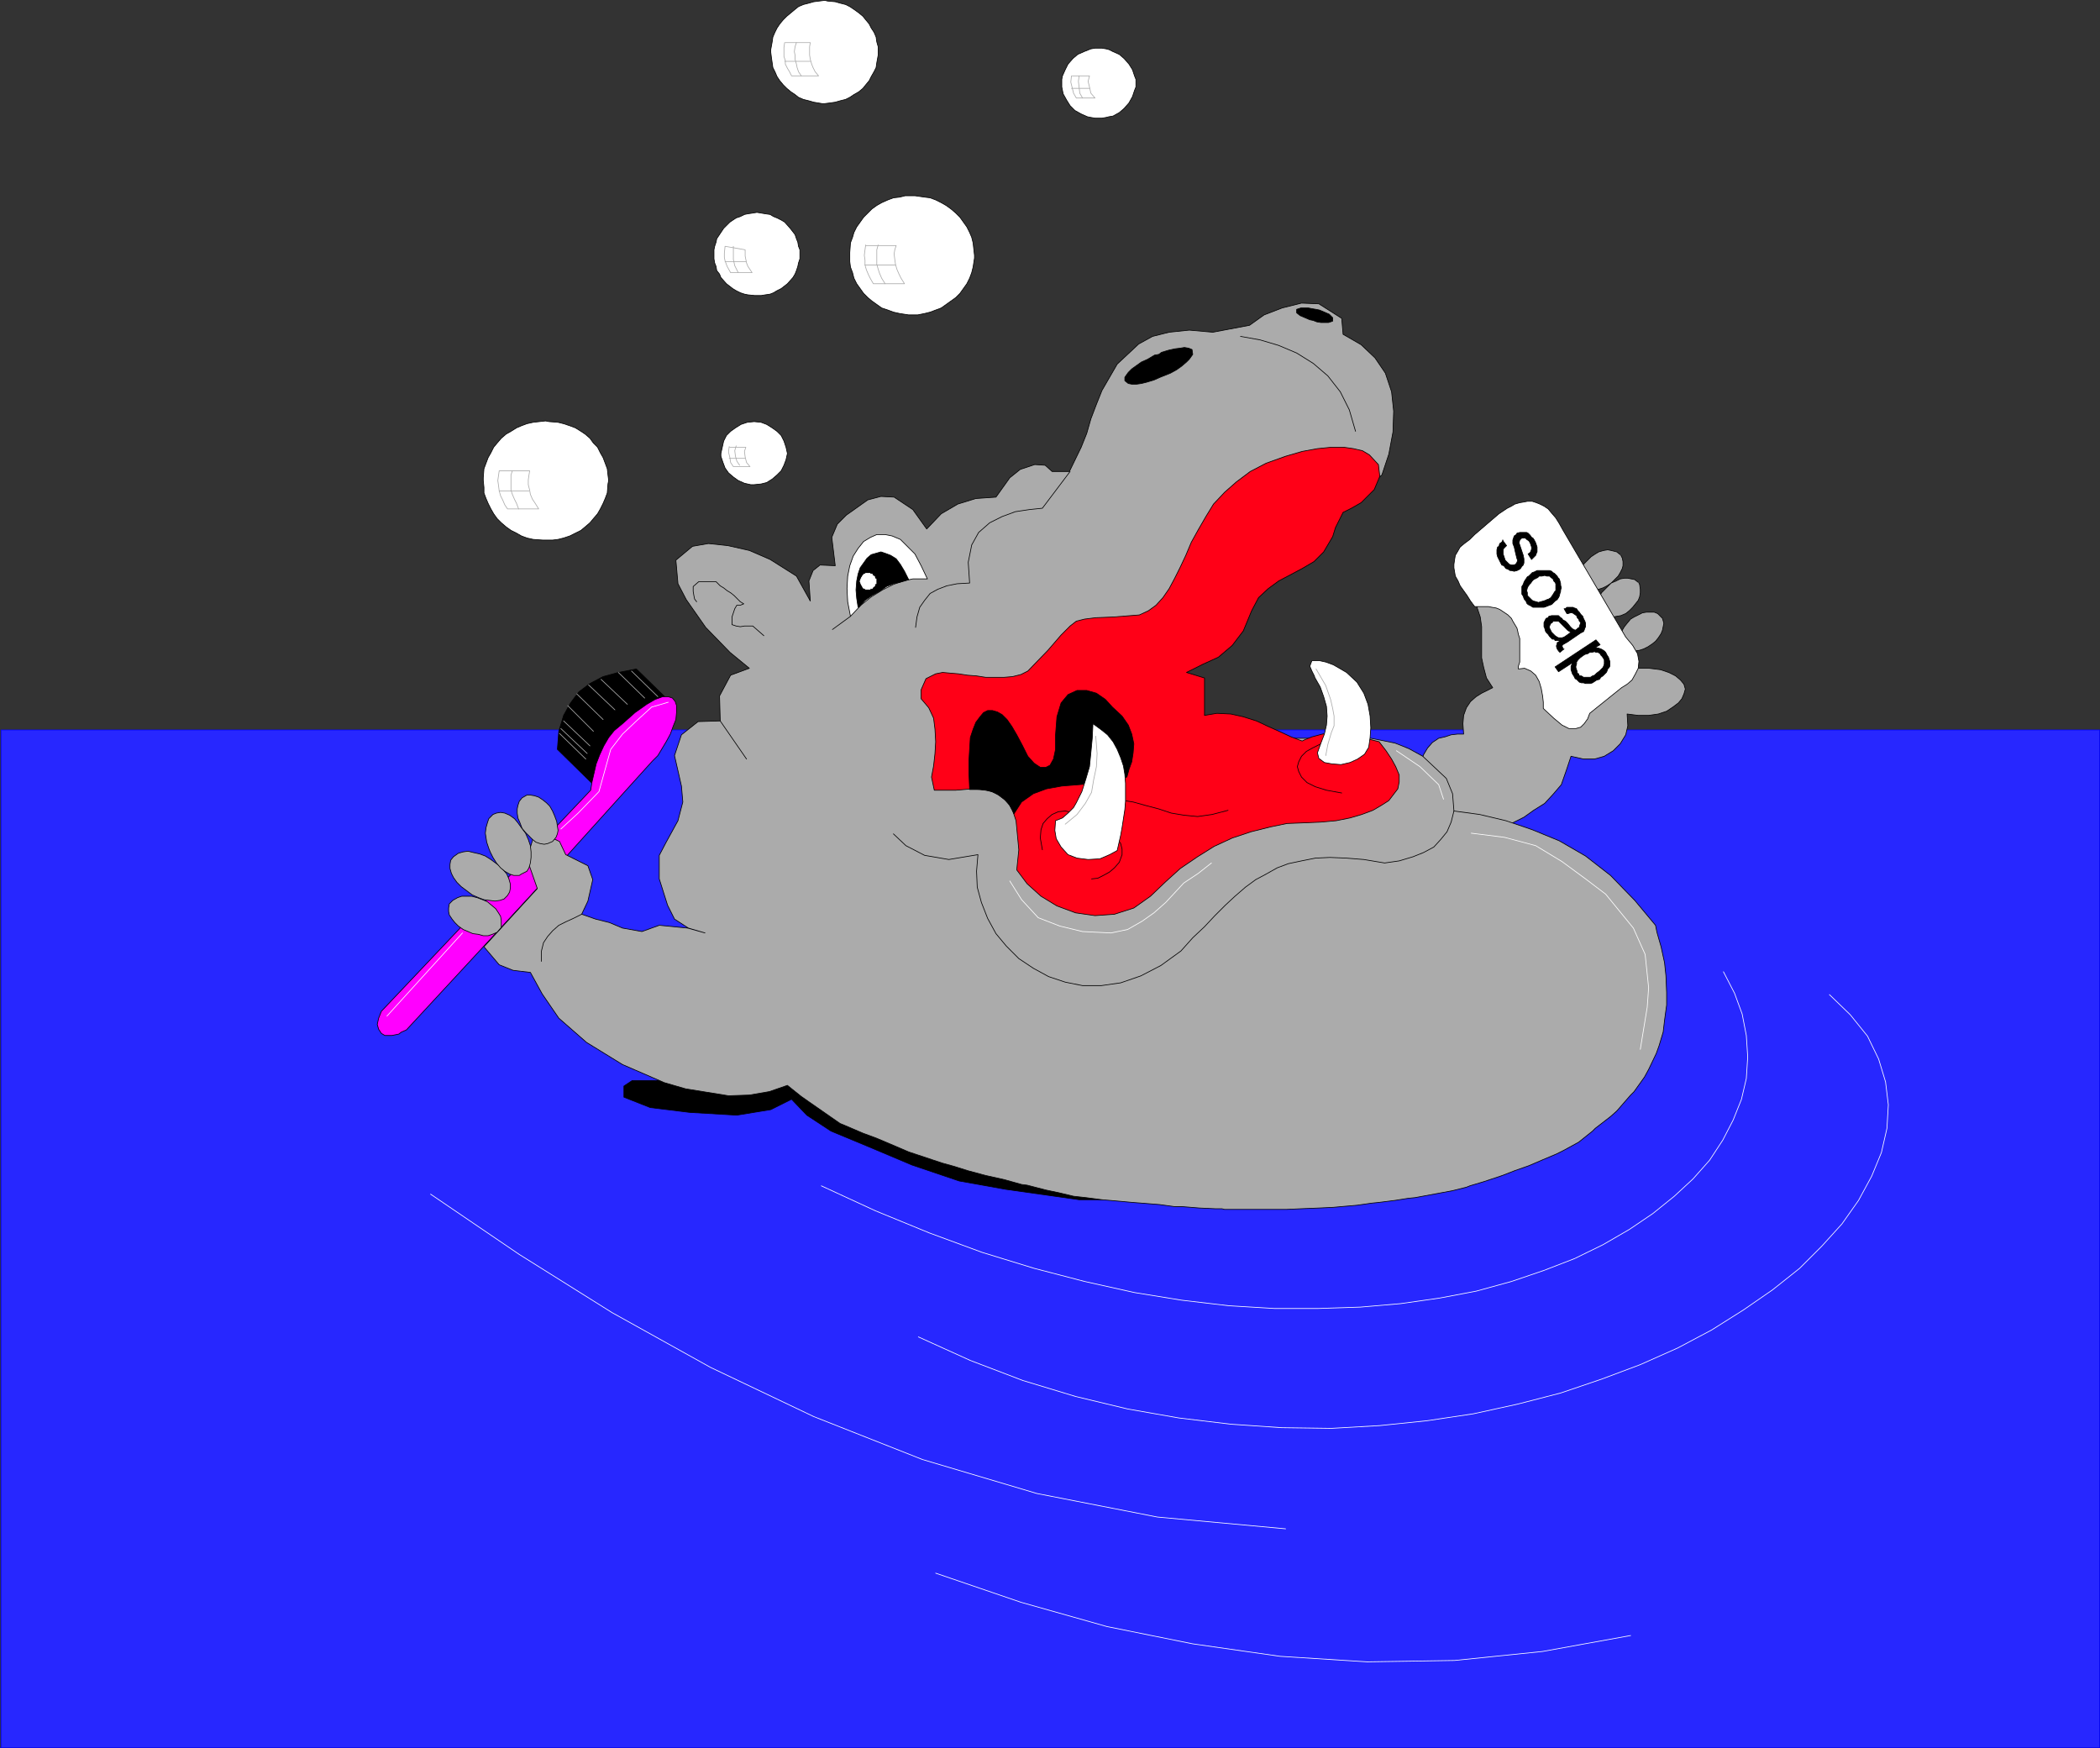 <?xml version="1.0" encoding="UTF-8" standalone="no"?>
<svg
   version="1.0"
   width="129.595mm"
   height="107.882mm"
   id="svg120"
   sodipodi:docname="Hippo Bathing 1.wmf"
   xmlns:inkscape="http://www.inkscape.org/namespaces/inkscape"
   xmlns:sodipodi="http://sodipodi.sourceforge.net/DTD/sodipodi-0.dtd"
   xmlns="http://www.w3.org/2000/svg"
   xmlns:svg="http://www.w3.org/2000/svg">
  <rect width="100%" height="100%" fill="#333333" stroke="none"/>
  <sodipodi:namedview
     id="namedview120"
     pagecolor="#ffffff"
     bordercolor="#000000"
     borderopacity="0.25"
     inkscape:showpageshadow="2"
     inkscape:pageopacity="0.0"
     inkscape:pagecheckerboard="0"
     inkscape:deskcolor="#d1d1d1"
     inkscape:document-units="mm" />
  <defs
     id="defs1">
    <pattern
       id="WMFhbasepattern"
       patternUnits="userSpaceOnUse"
       width="6"
       height="6"
       x="0"
       y="0" />
  </defs>
  <path
     style="fill:#2727ff;fill-opacity:1;fill-rule:evenodd;stroke:none"
     d="M 0.081,407.662 H 489.728 V 170.257 H 0.242 v 237.406 0 z"
     id="path1" />
  <path
     style="fill:none;stroke:#0000ff;stroke-width:0.162px;stroke-linecap:round;stroke-linejoin:round;stroke-miterlimit:4;stroke-dasharray:none;stroke-opacity:1"
     d="M 0.081,407.662 H 489.728 V 170.257 H 0.242 v 237.406 0"
     id="path2" />
  <path
     style="fill:#000000;fill-opacity:1;fill-rule:evenodd;stroke:none"
     d="m 155.217,252.032 h -7.757 l -1.939,1.293 v 2.586 l 6.141,2.424 9.211,1.131 10.989,0.646 7.918,-1.293 4.848,-2.424 3.555,3.717 5.656,3.717 8.565,3.555 10.342,4.363 10.989,3.717 10.827,1.939 17.13,2.424 h 5.494 l -71.912,-28.443 -29.896,0.646 v 0 z"
     id="path3" />
  <path
     style="fill:none;stroke:#000000;stroke-width:0.162px;stroke-linecap:round;stroke-linejoin:round;stroke-miterlimit:4;stroke-dasharray:none;stroke-opacity:1"
     d="m 155.217,252.032 h -7.757 l -1.939,1.293 v 2.586 l 6.141,2.424 9.211,1.131 10.989,0.646 7.918,-1.293 4.848,-2.424 3.555,3.717 5.656,3.717 8.565,3.555 10.342,4.363 10.989,3.717 10.827,1.939 17.13,2.424 h 5.494 l -71.912,-28.443 -29.896,0.646 v 0"
     id="path4" />
  <path
     style="fill:#ababab;fill-opacity:1;fill-rule:evenodd;stroke:none"
     d="m 331.36,178.176 0.646,-2.101 0.97,-1.616 1.131,-1.293 1.454,-0.97 1.454,-0.323 1.454,-0.485 1.454,-0.162 h 1.454 l -0.162,-2.424 0.162,-1.939 0.646,-1.778 0.97,-1.454 1.293,-1.131 1.293,-0.808 1.293,-0.646 1.293,-0.646 -1.454,-2.263 -0.646,-2.424 -0.485,-2.263 v -2.424 -2.424 -2.424 l -0.323,-2.263 -0.808,-2.424 4.848,-1.131 32.158,15.515 h 3.232 l 2.586,0.323 1.939,0.646 1.616,0.808 1.131,0.97 0.808,0.97 0.323,1.131 -0.323,1.131 -0.485,1.131 -0.808,0.97 -1.293,0.97 -1.454,0.97 -1.939,0.646 -2.262,0.323 h -2.424 l -2.586,-0.323 0.162,2.747 -0.485,2.101 -1.293,2.101 -1.616,1.616 -2.101,1.293 -2.262,0.646 h -2.586 l -2.909,-0.646 -1.131,3.394 -1.131,3.232 -1.939,2.263 -1.939,2.101 -2.586,1.616 -2.262,1.616 -2.586,1.293 -2.586,1.616 -11.474,-1.939 -7.434,-13.414 z"
     id="path5" />
  <path
     style="fill:none;stroke:#000000;stroke-width:0.162px;stroke-linecap:round;stroke-linejoin:round;stroke-miterlimit:4;stroke-dasharray:none;stroke-opacity:1"
     d="m 331.36,178.176 0.646,-2.101 0.97,-1.616 1.131,-1.293 1.454,-0.97 1.454,-0.323 1.454,-0.485 1.454,-0.162 h 1.454 l -0.162,-2.424 0.162,-1.939 0.646,-1.778 0.97,-1.454 1.293,-1.131 1.293,-0.808 1.293,-0.646 1.293,-0.646 -1.454,-2.263 -0.646,-2.424 -0.485,-2.263 v -2.424 -2.424 -2.424 l -0.323,-2.263 -0.808,-2.424 4.848,-1.131 32.158,15.515 h 3.232 l 2.586,0.323 1.939,0.646 1.616,0.808 1.131,0.97 0.808,0.97 0.323,1.131 -0.323,1.131 -0.485,1.131 -0.808,0.97 -1.293,0.97 -1.454,0.97 -1.939,0.646 -2.262,0.323 h -2.424 l -2.586,-0.323 0.162,2.747 -0.485,2.101 -1.293,2.101 -1.616,1.616 -2.101,1.293 -2.262,0.646 h -2.586 l -2.909,-0.646 -1.131,3.394 -1.131,3.232 -1.939,2.263 -1.939,2.101 -2.586,1.616 -2.262,1.616 -2.586,1.293 -2.586,1.616 -11.474,-1.939 -7.434,-13.414 v 0"
     id="path6" />
  <path
     style="fill:#ababab;fill-opacity:1;fill-rule:evenodd;stroke:none"
     d="m 377.901,129.369 -0.808,-0.646 -1.293,-0.323 -0.808,-0.162 -0.97,0.162 -1.131,0.323 -0.808,0.485 -0.97,0.646 -0.808,0.808 -0.808,0.808 -0.646,0.808 -0.323,0.808 -0.162,0.808 v 0.97 l 0.162,0.808 0.323,0.646 0.97,0.808 1.131,0.485 h 0.97 l 0.97,-0.162 0.97,-0.323 0.97,-0.485 0.97,-0.646 0.808,-0.808 0.808,-0.808 0.485,-0.808 0.485,-0.97 0.162,-0.646 v -0.97 l -0.162,-0.808 -0.323,-0.646 v 0 z"
     id="path7" />
  <path
     style="fill:none;stroke:#000000;stroke-width:0.162px;stroke-linecap:round;stroke-linejoin:round;stroke-miterlimit:4;stroke-dasharray:none;stroke-opacity:1"
     d="m 377.901,129.369 -0.808,-0.646 -1.293,-0.323 -0.808,-0.162 -0.97,0.162 -1.131,0.323 -0.808,0.485 -0.97,0.646 -0.808,0.808 -0.808,0.808 -0.646,0.808 -0.323,0.808 -0.162,0.808 v 0.97 l 0.162,0.808 0.323,0.646 0.97,0.808 1.131,0.485 h 0.97 l 0.97,-0.162 0.97,-0.323 0.97,-0.485 0.97,-0.646 0.808,-0.808 0.808,-0.808 0.485,-0.808 0.485,-0.97 0.162,-0.646 v -0.97 l -0.162,-0.808 -0.323,-0.646 v 0"
     id="path8" />
  <path
     style="fill:#ababab;fill-opacity:1;fill-rule:evenodd;stroke:none"
     d="m 382.103,135.834 -0.808,-0.646 -0.808,-0.162 -0.808,-0.162 h -0.808 l -0.97,0.162 -0.97,0.485 -1.131,0.485 -0.485,0.485 -1.131,1.131 -0.646,0.646 -0.485,0.97 -0.162,0.808 -0.162,0.808 v 0.808 l 0.485,1.131 0.97,0.646 1.131,0.485 h 0.97 l 0.808,-0.162 0.97,-0.162 1.131,-0.485 0.808,-0.646 0.808,-0.808 0.646,-0.808 0.646,-0.808 0.323,-0.808 0.162,-0.97 v -0.808 l -0.162,-1.131 -0.162,-0.323 v 0 z"
     id="path9" />
  <path
     style="fill:none;stroke:#000000;stroke-width:0.162px;stroke-linecap:round;stroke-linejoin:round;stroke-miterlimit:4;stroke-dasharray:none;stroke-opacity:1"
     d="m 382.103,135.834 -0.808,-0.646 -0.808,-0.162 -0.808,-0.162 h -0.808 l -0.97,0.162 -0.97,0.485 -1.131,0.485 -0.485,0.485 -1.131,1.131 -0.646,0.646 -0.485,0.97 -0.162,0.808 -0.162,0.808 v 0.808 l 0.485,1.131 0.97,0.646 1.131,0.485 h 0.97 l 0.808,-0.162 0.97,-0.162 1.131,-0.485 0.808,-0.646 0.808,-0.808 0.646,-0.808 0.646,-0.808 0.323,-0.808 0.162,-0.97 v -0.808 l -0.162,-1.131 -0.162,-0.323 v 0"
     id="path10" />
  <path
     style="fill:#ababab;fill-opacity:1;fill-rule:evenodd;stroke:none"
     d="m 387.436,143.914 -0.808,-0.808 -0.808,-0.323 h -0.808 -0.97 l -0.97,0.162 -0.97,0.485 -0.97,0.485 -0.808,0.485 -0.808,0.97 -0.646,0.808 -0.485,0.808 -0.162,0.808 -0.162,0.97 v 0.808 l 0.485,0.97 0.808,0.808 1.131,0.485 h 0.97 l 0.97,-0.162 0.97,-0.323 0.97,-0.485 0.97,-0.646 0.808,-0.646 0.646,-0.808 0.646,-0.97 0.323,-0.808 0.162,-0.808 0.162,-0.808 -0.323,-1.131 z"
     id="path11" />
  <path
     style="fill:none;stroke:#000000;stroke-width:0.162px;stroke-linecap:round;stroke-linejoin:round;stroke-miterlimit:4;stroke-dasharray:none;stroke-opacity:1"
     d="m 387.436,143.914 -0.808,-0.808 -0.808,-0.323 h -0.808 -0.97 l -0.97,0.162 -0.97,0.485 -0.97,0.485 -0.808,0.485 -0.808,0.97 -0.646,0.808 -0.485,0.808 -0.162,0.808 -0.162,0.97 v 0.808 l 0.485,0.97 0.808,0.808 1.131,0.485 h 0.97 l 0.97,-0.162 0.97,-0.323 0.97,-0.485 0.97,-0.646 0.808,-0.646 0.646,-0.808 0.646,-0.97 0.323,-0.808 0.162,-0.808 0.162,-0.808 -0.323,-1.131 -0.323,-0.323 v 0"
     id="path12" />
  <path
     style="fill:#000000;fill-opacity:1;fill-rule:evenodd;stroke:none"
     d="m 138.895,183.509 -8.888,-8.727 0.323,-4.202 1.131,-3.717 1.616,-2.909 1.939,-2.586 2.586,-1.939 3.07,-1.616 3.555,-0.97 4.202,-0.808 6.949,6.788 z"
     id="path13" />
  <path
     style="fill:none;stroke:#000000;stroke-width:0.162px;stroke-linecap:round;stroke-linejoin:round;stroke-miterlimit:4;stroke-dasharray:none;stroke-opacity:1"
     d="m 138.895,183.509 -8.888,-8.727 0.323,-4.202 1.131,-3.717 1.616,-2.909 1.939,-2.586 2.586,-1.939 3.07,-1.616 3.555,-0.97 4.202,-0.808 6.949,6.788 -16.483,20.686 v 0"
     id="path14" />
  <path
     style="fill:none;stroke:#ffffff;stroke-width:0.162px;stroke-linecap:round;stroke-linejoin:round;stroke-miterlimit:4;stroke-dasharray:none;stroke-opacity:1"
     d="m 191.577,276.596 12.605,5.818 12.605,5.172 12.282,4.525 12.12,3.717 11.797,3.071 11.635,2.586 10.989,1.778 10.989,1.293 10.666,0.646 h 10.181 l 9.858,-0.323 9.373,-0.808 9.05,-1.293 8.565,-1.616 8.242,-2.263 7.595,-2.586 7.11,-2.747 6.626,-3.232 6.141,-3.555 5.494,-3.717 5.01,-4.04 4.363,-4.04 3.878,-4.363 3.07,-4.687 2.424,-4.687 1.939,-4.848 1.131,-4.848 0.323,-5.01 -0.323,-5.01 -0.97,-5.01 -1.778,-4.848 -2.586,-5.01"
     id="path15" />
  <path
     style="fill:none;stroke:#ffffff;stroke-width:0.162px;stroke-linecap:round;stroke-linejoin:round;stroke-miterlimit:4;stroke-dasharray:none;stroke-opacity:1"
     d="m 214.201,311.827 12.12,5.495 12.282,4.687 12.282,3.717 12.12,2.909 11.958,2.101 12.12,1.454 11.797,0.808 11.635,0.162 11.312,-0.646 10.989,-1.131 10.827,-1.616 10.342,-2.263 10.019,-2.586 9.534,-3.232 9.05,-3.394 8.726,-3.879 7.918,-4.202 7.434,-4.687 6.787,-4.687 6.302,-5.01 5.171,-5.172 4.686,-5.172 3.878,-5.495 3.07,-5.656 2.262,-5.495 1.293,-5.656 0.323,-5.495 -0.646,-5.333 -1.616,-5.333 -2.586,-5.333 -4.04,-5.01 -4.848,-4.687"
     id="path16" />
  <path
     style="fill:none;stroke:#ffffff;stroke-width:0.162px;stroke-linecap:round;stroke-linejoin:round;stroke-miterlimit:4;stroke-dasharray:none;stroke-opacity:1"
     d="m 100.434,278.536 20.685,14.06 21.654,13.575 22.947,12.767 24.078,11.474 25.371,10.02 26.664,7.919 28.118,5.495 29.896,2.747"
     id="path17" />
  <path
     style="fill:none;stroke:#ffffff;stroke-width:0.162px;stroke-linecap:round;stroke-linejoin:round;stroke-miterlimit:4;stroke-dasharray:none;stroke-opacity:1"
     d="m 218.241,366.937 19.877,6.788 20.038,5.656 20.038,4.04 20.362,2.909 20.362,1.293 20.362,-0.323 20.523,-2.101 20.523,-3.717"
     id="path18" />
  <path
     style="fill:#ffffff;fill-opacity:1;fill-rule:evenodd;stroke:none"
     d="m 127.26,98.178 0.808,0.162 2.101,0.162 1.293,0.323 1.454,0.485 1.293,0.485 1.293,0.808 0.97,0.646 1.131,0.97 0.808,1.131 0.97,0.97 0.646,1.293 0.646,1.131 0.485,1.293 0.485,1.293 0.162,1.454 0.162,1.293 -0.162,0.808 -0.162,2.101 -0.485,1.293 -0.485,1.131 -0.646,1.293 -0.646,1.131 -0.97,1.131 -0.808,0.97 -1.131,0.97 -0.97,0.808 -1.293,0.646 -1.293,0.646 -1.454,0.485 -1.293,0.323 -1.293,0.162 h -1.616 -0.646 l -2.262,-0.162 -1.454,-0.323 -1.293,-0.485 -1.131,-0.646 -1.293,-0.646 -1.131,-0.808 -1.131,-0.97 -0.97,-0.97 -0.808,-1.131 -0.646,-1.131 -0.646,-1.293 -0.485,-1.131 -0.485,-1.293 v -1.293 l -0.162,-1.616 v -0.646 l 0.162,-2.101 0.485,-1.293 0.485,-1.293 0.646,-1.131 0.646,-1.293 0.808,-0.97 0.97,-1.131 1.131,-0.97 1.131,-0.646 1.293,-0.808 1.131,-0.485 1.293,-0.485 1.454,-0.323 1.454,-0.162 z"
     id="path19" />
  <path
     style="fill:none;stroke:#000000;stroke-width:0.162px;stroke-linecap:round;stroke-linejoin:round;stroke-miterlimit:4;stroke-dasharray:none;stroke-opacity:1"
     d="m 127.26,98.178 0.808,0.162 2.101,0.162 1.293,0.323 1.454,0.485 1.293,0.485 1.293,0.808 0.97,0.646 1.131,0.97 0.808,1.131 0.97,0.97 0.646,1.293 0.646,1.131 0.485,1.293 0.485,1.293 0.162,1.454 0.162,1.293 -0.162,0.808 -0.162,2.101 -0.485,1.293 -0.485,1.131 -0.646,1.293 -0.646,1.131 -0.97,1.131 -0.808,0.97 -1.131,0.97 -0.97,0.808 -1.293,0.646 -1.293,0.646 -1.454,0.485 -1.293,0.323 -1.293,0.162 h -1.616 -0.646 l -2.262,-0.162 -1.454,-0.323 -1.293,-0.485 -1.131,-0.646 -1.293,-0.646 -1.131,-0.808 -1.131,-0.97 -0.97,-0.97 -0.808,-1.131 -0.646,-1.131 -0.646,-1.293 -0.485,-1.131 -0.485,-1.293 v -1.293 l -0.162,-1.616 v -0.646 l 0.162,-2.101 0.485,-1.293 0.485,-1.293 0.646,-1.131 0.646,-1.293 0.808,-0.97 0.97,-1.131 1.131,-0.97 1.131,-0.646 1.293,-0.808 1.131,-0.485 1.293,-0.485 1.454,-0.323 1.454,-0.162 1.454,-0.162 v 0"
     id="path20" />
  <path
     style="fill:#ffffff;fill-opacity:1;fill-rule:evenodd;stroke:none"
     d="m 212.746,45.655 h 0.646 l 2.262,0.323 1.293,0.162 1.293,0.485 1.293,0.646 1.131,0.646 1.131,0.808 1.131,0.97 0.97,0.97 0.808,1.131 0.808,1.131 0.646,1.293 0.485,1.131 0.323,1.293 0.162,1.454 0.162,1.454 v 0.646 l -0.323,2.101 -0.323,1.293 -0.485,1.293 -0.646,1.293 -0.808,1.131 -0.808,1.131 -0.97,0.97 -1.131,0.808 -1.131,0.808 -1.131,0.808 -1.293,0.485 -1.293,0.485 -1.293,0.323 -1.616,0.323 h -1.293 -0.808 l -2.101,-0.323 -1.454,-0.323 -1.293,-0.485 -1.454,-0.485 -1.131,-0.808 -1.131,-0.808 -0.97,-0.808 -0.97,-0.97 -0.808,-1.131 -0.808,-1.131 -0.646,-1.293 -0.323,-1.293 -0.485,-1.293 -0.162,-1.293 V 59.553 58.907 l 0.162,-2.263 0.485,-1.293 0.323,-1.131 0.646,-1.293 0.808,-1.131 0.808,-1.131 0.97,-0.97 0.97,-0.97 1.131,-0.808 1.131,-0.646 1.454,-0.646 1.293,-0.485 1.454,-0.162 1.293,-0.323 z"
     id="path21" />
  <path
     style="fill:none;stroke:#000000;stroke-width:0.162px;stroke-linecap:round;stroke-linejoin:round;stroke-miterlimit:4;stroke-dasharray:none;stroke-opacity:1"
     d="m 212.746,45.655 h 0.646 l 2.262,0.323 1.293,0.162 1.293,0.485 1.293,0.646 1.131,0.646 1.131,0.808 1.131,0.97 0.97,0.97 0.808,1.131 0.808,1.131 0.646,1.293 0.485,1.131 0.323,1.293 0.162,1.454 0.162,1.454 v 0.646 l -0.323,2.101 -0.323,1.293 -0.485,1.293 -0.646,1.293 -0.808,1.131 -0.808,1.131 -0.97,0.97 -1.131,0.808 -1.131,0.808 -1.131,0.808 -1.293,0.485 -1.293,0.485 -1.293,0.323 -1.616,0.323 h -1.293 -0.808 l -2.101,-0.323 -1.454,-0.323 -1.293,-0.485 -1.454,-0.485 -1.131,-0.808 -1.131,-0.808 -0.97,-0.808 -0.97,-0.97 -0.808,-1.131 -0.808,-1.131 -0.646,-1.293 -0.323,-1.293 -0.485,-1.293 -0.162,-1.293 V 59.553 58.907 l 0.162,-2.263 0.485,-1.293 0.323,-1.131 0.646,-1.293 0.808,-1.131 0.808,-1.131 0.97,-0.97 0.97,-0.97 1.131,-0.808 1.131,-0.646 1.454,-0.646 1.293,-0.485 1.454,-0.162 1.293,-0.323 h 1.616 v 0"
     id="path22" />
  <path
     style="fill:#ffffff;fill-opacity:1;fill-rule:evenodd;stroke:none"
     d="m 192.385,0.081 0.646,0.162 1.778,0.162 1.131,0.323 1.293,0.323 0.97,0.485 0.97,0.646 1.131,0.808 0.97,0.808 0.646,0.808 0.808,0.97 0.485,0.97 0.646,0.97 0.485,1.131 0.162,1.131 0.323,1.131 v 1.293 0.646 l -0.323,1.778 -0.162,1.131 -0.485,0.97 -0.646,1.131 -0.485,0.97 -0.808,0.97 -0.646,0.808 -0.97,0.808 -1.131,0.646 -0.97,0.646 -0.97,0.485 -1.293,0.323 -1.131,0.323 -1.131,0.162 -1.293,0.162 h -0.646 l -1.939,-0.323 -1.131,-0.323 -1.293,-0.323 -1.131,-0.485 -0.808,-0.646 -0.97,-0.646 -0.97,-0.808 -0.808,-0.808 -0.808,-0.97 -0.646,-0.97 -0.485,-1.131 -0.485,-0.97 -0.162,-1.131 -0.162,-1.131 -0.162,-1.293 v -0.646 l 0.323,-1.778 0.162,-1.131 0.485,-1.131 0.485,-0.97 0.646,-0.97 0.808,-0.97 0.808,-0.808 0.97,-0.808 0.97,-0.808 0.808,-0.646 1.131,-0.485 1.293,-0.323 1.131,-0.323 1.293,-0.162 1.293,-0.162 z"
     id="path23" />
  <path
     style="fill:none;stroke:#000000;stroke-width:0.162px;stroke-linecap:round;stroke-linejoin:round;stroke-miterlimit:4;stroke-dasharray:none;stroke-opacity:1"
     d="m 192.385,0.081 0.646,0.162 1.778,0.162 1.131,0.323 1.293,0.323 0.97,0.485 0.97,0.646 1.131,0.808 0.97,0.808 0.646,0.808 0.808,0.97 0.485,0.97 0.646,0.97 0.485,1.131 0.162,1.131 0.323,1.131 v 1.293 0.646 l -0.323,1.778 -0.162,1.131 -0.485,0.97 -0.646,1.131 -0.485,0.97 -0.808,0.97 -0.646,0.808 -0.97,0.808 -1.131,0.646 -0.97,0.646 -0.97,0.485 -1.293,0.323 -1.131,0.323 -1.131,0.162 -1.293,0.162 h -0.646 l -1.939,-0.323 -1.131,-0.323 -1.293,-0.323 -1.131,-0.485 -0.808,-0.646 -0.97,-0.646 -0.97,-0.808 -0.808,-0.808 -0.808,-0.97 -0.646,-0.97 -0.485,-1.131 -0.485,-0.97 -0.162,-1.131 -0.162,-1.131 -0.162,-1.293 v -0.646 l 0.323,-1.778 0.162,-1.131 0.485,-1.131 0.485,-0.97 0.646,-0.97 0.808,-0.97 0.808,-0.808 0.97,-0.808 0.97,-0.808 0.808,-0.646 1.131,-0.485 1.293,-0.323 1.131,-0.323 1.293,-0.162 1.293,-0.162 v 0"
     id="path24" />
  <path
     style="fill:#ffffff;fill-opacity:1;fill-rule:evenodd;stroke:none"
     d="m 176.548,49.534 0.97,0.162 0.97,0.162 1.131,0.162 0.808,0.485 0.808,0.323 0.97,0.485 0.808,0.485 1.293,1.454 1.131,1.454 0.323,0.97 0.323,0.808 0.162,0.97 0.323,0.808 v 0.97 1.131 l -0.323,0.97 -0.162,0.808 -0.323,0.97 -0.323,0.808 -0.485,0.808 -1.293,1.454 -1.454,1.131 -0.97,0.485 -0.808,0.485 -0.808,0.323 -1.131,0.162 -0.97,0.162 h -0.97 -0.485 l -1.616,-0.162 -0.808,-0.162 -0.97,-0.323 -0.97,-0.485 -0.808,-0.485 -1.454,-1.131 -1.293,-1.454 -0.323,-0.808 -0.646,-0.808 -0.162,-0.97 -0.323,-0.808 -0.162,-0.97 v -1.131 -0.97 l 0.162,-0.808 0.323,-0.97 0.162,-0.808 0.646,-0.97 0.97,-1.454 1.454,-1.454 1.454,-0.97 0.97,-0.323 0.97,-0.485 0.808,-0.162 1.131,-0.162 0.97,-0.162 z"
     id="path25" />
  <path
     style="fill:none;stroke:#000000;stroke-width:0.162px;stroke-linecap:round;stroke-linejoin:round;stroke-miterlimit:4;stroke-dasharray:none;stroke-opacity:1"
     d="m 176.548,49.534 0.97,0.162 0.97,0.162 1.131,0.162 0.808,0.485 0.808,0.323 0.97,0.485 0.808,0.485 1.293,1.454 1.131,1.454 0.323,0.97 0.323,0.808 0.162,0.97 0.323,0.808 v 0.97 1.131 l -0.323,0.97 -0.162,0.808 -0.323,0.97 -0.323,0.808 -0.485,0.808 -1.293,1.454 -1.454,1.131 -0.97,0.485 -0.808,0.485 -0.808,0.323 -1.131,0.162 -0.97,0.162 h -0.97 -0.485 l -1.616,-0.162 -0.808,-0.162 -0.97,-0.323 -0.97,-0.485 -0.808,-0.485 -1.454,-1.131 -1.293,-1.454 -0.323,-0.808 -0.646,-0.808 -0.162,-0.97 -0.323,-0.808 -0.162,-0.97 v -1.131 -0.97 l 0.162,-0.808 0.323,-0.97 0.162,-0.808 0.646,-0.97 0.97,-1.454 1.454,-1.454 1.454,-0.97 0.97,-0.323 0.97,-0.485 0.808,-0.162 1.131,-0.162 0.97,-0.162 v 0"
     id="path26" />
  <path
     style="fill:#ffffff;fill-opacity:1;fill-rule:evenodd;stroke:none"
     d="m 175.901,98.34 1.616,0.162 1.293,0.485 1.293,0.808 1.131,0.808 0.97,0.97 0.646,1.293 0.485,1.454 0.323,1.454 -0.323,1.454 -0.485,1.293 -0.646,1.293 -0.97,0.97 -1.131,0.97 -1.293,0.808 -1.293,0.323 -1.616,0.162 h -0.808 l -1.454,-0.323 -1.454,-0.646 -1.131,-0.808 -1.131,-0.97 -0.808,-1.131 -0.485,-1.293 -0.485,-1.454 v -0.646 l 0.323,-1.454 0.323,-1.454 0.646,-1.293 0.97,-0.97 1.131,-0.808 1.293,-0.808 1.454,-0.485 1.616,-0.162 z"
     id="path27" />
  <path
     style="fill:none;stroke:#000000;stroke-width:0.162px;stroke-linecap:round;stroke-linejoin:round;stroke-miterlimit:4;stroke-dasharray:none;stroke-opacity:1"
     d="m 175.901,98.34 1.616,0.162 1.293,0.485 1.293,0.808 1.131,0.808 0.97,0.97 0.646,1.293 0.485,1.454 0.323,1.454 -0.323,1.454 -0.485,1.293 -0.646,1.293 -0.97,0.97 -1.131,0.97 -1.293,0.808 -1.293,0.323 -1.616,0.162 h -0.808 l -1.454,-0.323 -1.454,-0.646 -1.131,-0.808 -1.131,-0.97 -0.808,-1.131 -0.485,-1.293 -0.485,-1.454 v -0.646 l 0.323,-1.454 0.323,-1.454 0.646,-1.293 0.97,-0.97 1.131,-0.808 1.293,-0.808 1.454,-0.485 1.616,-0.162 v 0"
     id="path28" />
  <path
     style="fill:#ffffff;fill-opacity:1;fill-rule:evenodd;stroke:none"
     d="m 256.217,11.232 h 0.808 l 0.97,0.162 0.646,0.162 0.97,0.485 1.454,0.646 1.131,0.97 1.131,1.293 0.808,1.293 0.485,1.454 0.323,0.808 v 0.808 0.97 l -0.323,0.808 -0.485,1.454 -0.808,1.454 -1.131,1.293 -1.131,0.97 -1.454,0.808 -0.97,0.162 -0.646,0.162 -0.97,0.162 h -0.808 -0.808 l -0.97,-0.162 -0.808,-0.162 -1.454,-0.646 -1.454,-0.808 -1.131,-1.131 -0.808,-1.293 -0.808,-1.454 -0.323,-1.616 v -0.97 -0.808 l 0.162,-0.808 0.646,-1.454 0.646,-1.293 1.131,-1.293 1.131,-0.97 1.454,-0.646 1.616,-0.646 0.97,-0.162 h 0.808 z"
     id="path29" />
  <path
     style="fill:none;stroke:#000000;stroke-width:0.162px;stroke-linecap:round;stroke-linejoin:round;stroke-miterlimit:4;stroke-dasharray:none;stroke-opacity:1"
     d="m 256.217,11.232 h 0.808 l 0.97,0.162 0.646,0.162 0.97,0.485 1.454,0.646 1.131,0.97 1.131,1.293 0.808,1.293 0.485,1.454 0.323,0.808 v 0.808 0.97 l -0.323,0.808 -0.485,1.454 -0.808,1.454 -1.131,1.293 -1.131,0.97 -1.454,0.808 -0.97,0.162 -0.646,0.162 -0.97,0.162 h -0.808 -0.808 l -0.97,-0.162 -0.808,-0.162 -1.454,-0.646 -1.454,-0.808 -1.131,-1.131 -0.808,-1.293 -0.808,-1.454 -0.323,-1.616 v -0.97 -0.808 l 0.162,-0.808 0.646,-1.454 0.646,-1.293 1.131,-1.293 1.131,-0.97 1.454,-0.646 1.616,-0.646 0.97,-0.162 h 0.808 v 0"
     id="path30" />
  <path
     style="fill:#ffffff;fill-opacity:1;fill-rule:evenodd;stroke:none"
     d="m 343.965,141.49 -0.97,-1.293 -0.808,-1.293 -0.808,-1.131 -0.808,-1.131 -0.485,-1.131 -0.646,-1.131 -0.162,-0.97 -0.162,-0.97 v -0.808 l 0.162,-1.131 0.162,-0.97 0.485,-0.808 0.646,-1.131 0.97,-0.808 1.293,-0.97 1.131,-1.131 5.656,-4.848 0.97,-0.646 0.97,-0.646 0.97,-0.485 0.808,-0.485 1.131,-0.323 0.97,-0.162 0.808,-0.162 h 1.131 l 0.97,0.323 0.808,0.323 0.97,0.485 0.97,0.646 0.808,0.97 0.97,1.131 0.808,1.293 0.808,1.454 14.706,25.05 1.616,1.939 1.131,1.939 0.323,1.778 -0.162,1.616 -0.646,1.293 -0.808,1.454 -1.131,0.97 -1.293,0.808 -7.434,5.98 -0.485,1.293 -0.808,1.131 -0.808,0.808 -1.131,0.323 h -1.616 l -1.616,-0.808 -1.939,-1.616 -2.424,-2.263 v -1.454 l -0.162,-1.454 -0.323,-1.778 -0.485,-1.616 -0.808,-1.454 -1.131,-0.97 -1.454,-0.646 -1.454,0.162 v -0.646 l 0.323,-0.97 v -0.808 -0.808 -0.97 -0.808 -0.808 -0.808 -0.485 l -0.323,-0.97 -0.162,-0.808 -0.162,-0.646 -0.485,-0.808 -0.485,-0.808 -0.323,-0.646 -0.808,-0.808 -0.97,-0.646 -0.97,-0.646 -0.808,-0.323 -0.97,-0.162 -0.808,-0.162 h -0.808 -0.97 -0.808 z"
     id="path31" />
  <path
     style="fill:none;stroke:#000000;stroke-width:0.162px;stroke-linecap:round;stroke-linejoin:round;stroke-miterlimit:4;stroke-dasharray:none;stroke-opacity:1"
     d="m 343.965,141.49 -0.97,-1.293 -0.808,-1.293 -0.808,-1.131 -0.808,-1.131 -0.485,-1.131 -0.646,-1.131 -0.162,-0.97 -0.162,-0.97 v -0.808 l 0.162,-1.131 0.162,-0.97 0.485,-0.808 0.646,-1.131 0.97,-0.808 1.293,-0.97 1.131,-1.131 5.656,-4.848 0.97,-0.646 0.97,-0.646 0.97,-0.485 0.808,-0.485 1.131,-0.323 0.97,-0.162 0.808,-0.162 h 1.131 l 0.97,0.323 0.808,0.323 0.97,0.485 0.97,0.646 0.808,0.97 0.97,1.131 0.808,1.293 0.808,1.454 14.706,25.05 1.616,1.939 1.131,1.939 0.323,1.778 -0.162,1.616 -0.646,1.293 -0.808,1.454 -1.131,0.97 -1.293,0.808 -7.434,5.98 -0.485,1.293 -0.808,1.131 -0.808,0.808 -1.131,0.323 h -1.616 l -1.616,-0.808 -1.939,-1.616 -2.424,-2.263 v -1.454 l -0.162,-1.454 -0.323,-1.778 -0.485,-1.616 -0.808,-1.454 -1.131,-0.97 -1.454,-0.646 -1.454,0.162 v -0.646 l 0.323,-0.97 v -0.808 -0.808 -0.97 -0.808 -0.808 -0.808 -0.485 l -0.323,-0.97 -0.162,-0.808 -0.162,-0.646 -0.485,-0.808 -0.485,-0.808 -0.323,-0.646 -0.808,-0.808 -0.97,-0.646 -0.97,-0.646 -0.808,-0.323 -0.97,-0.162 -0.808,-0.162 h -0.808 -0.97 -0.808 -0.646 v 0"
     id="path32" />
  <path
     style="fill:#ff00ff;fill-opacity:1;fill-rule:evenodd;stroke:none"
     d="m 88.961,235.87 -0.646,1.616 -0.323,1.454 0.323,1.131 0.646,0.97 0.808,0.485 h 1.616 l 1.616,-0.323 0.646,-0.485 1.131,-0.485 15.998,-17.292 17.453,-18.908 14.867,-16.484 9.05,-10.02 1.293,-1.293 0.97,-1.616 0.97,-1.616 0.97,-1.778 0.646,-1.778 0.646,-1.616 0.162,-1.778 v -1.454 l -0.323,-0.97 -0.646,-0.808 -0.97,-0.323 h -1.293 l -1.778,0.646 -1.939,1.131 -2.747,1.939 -2.909,2.586 -1.939,1.616 -1.293,1.616 -1.131,1.939 -0.97,2.101 -0.808,2.101 -0.485,2.101 -0.485,2.101 -0.323,1.939 -48.803,51.554 z"
     id="path33" />
  <path
     style="fill:none;stroke:#000000;stroke-width:0.162px;stroke-linecap:round;stroke-linejoin:round;stroke-miterlimit:4;stroke-dasharray:none;stroke-opacity:1"
     d="m 88.961,235.87 -0.646,1.616 -0.323,1.454 0.323,1.131 0.646,0.97 0.808,0.485 h 1.616 l 1.616,-0.323 0.646,-0.485 1.131,-0.485 15.998,-17.292 17.453,-18.908 14.867,-16.484 9.05,-10.02 1.293,-1.293 0.97,-1.616 0.97,-1.616 0.97,-1.778 0.646,-1.778 0.646,-1.616 0.162,-1.778 v -1.454 l -0.323,-0.97 -0.646,-0.808 -0.97,-0.323 h -1.293 l -1.778,0.646 -1.939,1.131 -2.747,1.939 -2.909,2.586 -1.939,1.616 -1.293,1.616 -1.131,1.939 -0.97,2.101 -0.808,2.101 -0.485,2.101 -0.485,2.101 -0.323,1.939 -48.803,51.554 v 0"
     id="path34" />
  <path
     style="fill:#ababab;fill-opacity:1;fill-rule:evenodd;stroke:none"
     d="m 183.658,253.163 3.232,2.586 1.616,1.131 3.717,2.586 3.717,2.586 0.808,0.323 4.525,1.939 3.07,1.131 3.07,1.293 4.525,1.939 3.878,1.293 3.878,1.293 2.909,0.808 3.07,0.97 4.202,1.131 4.363,0.97 4.04,1.131 1.293,0.162 4.363,1.131 3.07,0.646 3.394,0.808 2.909,0.323 3.717,0.485 3.717,0.323 3.555,0.323 2.101,0.162 4.04,0.323 3.555,0.485 h 1.778 l 4.04,0.323 3.555,0.162 h 1.616 l 0.646,0.162 h 5.333 4.525 4.525 l 3.555,-0.162 4.04,-0.162 3.394,-0.162 1.778,-0.162 3.717,-0.323 3.394,-0.485 1.616,-0.162 3.878,-0.485 3.07,-0.485 1.616,-0.162 4.363,-0.808 4.363,-0.808 3.232,-0.808 0.808,-0.323 3.232,-0.97 4.363,-1.454 2.909,-1.131 3.232,-1.131 3.394,-1.454 3.07,-1.293 1.616,-0.808 3.555,-1.939 3.232,-2.586 0.646,-0.646 3.555,-2.747 1.454,-1.293 3.232,-3.717 0.808,-0.808 2.424,-3.394 0.97,-1.778 1.778,-3.717 0.646,-1.778 0.97,-3.232 0.323,-2.747 0.485,-3.555 v -2.909 l -0.162,-3.879 -0.323,-3.071 -0.808,-3.717 -0.97,-3.394 -0.323,-1.616 -4.848,-5.818 -5.656,-5.818 -5.818,-4.525 -6.141,-3.555 -6.302,-2.586 -6.141,-2.101 -6.141,-1.454 -5.979,-0.808 -0.323,-4.04 -1.454,-3.555 -5.494,-5.172 -3.232,-1.778 -3.232,-1.293 -5.656,-1.131 h -46.702 v -19.716 l 49.288,-41.696 1.616,-4.848 0.97,-5.172 0.162,-4.848 -0.485,-4.525 -1.454,-4.363 -2.424,-3.555 -3.232,-3.071 -4.202,-2.424 -0.323,-3.717 -5.333,-3.394 -4.04,-0.162 -4.525,1.131 -4.202,1.616 -3.394,2.424 -8.565,1.616 -5.494,-0.485 -4.686,0.485 -3.878,0.97 -3.232,1.778 -5.01,4.687 -3.555,6.141 -1.293,3.232 -1.293,3.394 -0.97,3.394 -1.293,3.232 -2.747,5.656 h -4.04 l -1.616,-1.454 -2.424,-0.162 -3.394,1.131 -2.424,1.939 -3.232,4.525 -4.686,0.323 -4.202,1.293 -3.878,2.263 -3.394,3.555 -3.232,-4.525 -4.363,-2.909 -3.07,-0.162 -3.07,0.808 -5.01,3.555 -2.101,2.101 -1.293,3.071 0.808,6.626 -3.555,-0.162 -1.616,1.293 -0.97,2.424 0.323,4.687 -3.232,-5.818 -6.141,-3.879 -4.848,-2.101 -5.01,-1.131 -4.525,-0.485 -3.717,0.646 -3.878,3.232 0.485,5.495 1.939,3.717 4.525,6.464 5.656,5.818 4.525,3.717 -4.363,1.616 -2.586,4.848 0.162,5.818 -5.171,0.162 -3.878,3.071 -1.616,4.848 1.616,7.111 0.323,3.717 -1.131,4.363 -2.747,5.01 -1.616,3.071 v 5.495 l 1.939,6.141 1.616,3.232 3.232,2.101 3.878,1.131 -4.04,-1.131 -6.626,-0.646 -4.04,1.454 -4.525,-0.808 -3.07,-1.293 -3.232,-0.808 -3.232,-1.131 1.454,-3.071 1.131,-5.01 -1.131,-3.232 -5.171,-2.586 -1.454,-3.071 -3.07,-1.454 -3.07,0.646 -1.454,4.848 2.424,6.949 -12.443,13.575 3.555,4.202 3.232,1.293 4.04,0.485 2.747,5.01 3.878,5.656 6.464,5.656 8.403,5.172 9.696,4.202 5.01,1.454 10.019,1.616 4.848,-0.162 4.686,-0.808 4.202,-1.454 z"
     id="path35" />
  <path
     style="fill:none;stroke:#000000;stroke-width:0.162px;stroke-linecap:round;stroke-linejoin:round;stroke-miterlimit:4;stroke-dasharray:none;stroke-opacity:1"
     d="m 183.658,253.163 3.232,2.586 1.616,1.131 3.717,2.586 3.717,2.586 0.808,0.323 4.525,1.939 3.07,1.131 3.07,1.293 4.525,1.939 3.878,1.293 3.878,1.293 2.909,0.808 3.07,0.97 4.202,1.131 4.363,0.97 4.04,1.131 1.293,0.162 4.363,1.131 3.07,0.646 3.394,0.808 2.909,0.323 3.717,0.485 3.717,0.323 3.555,0.323 2.101,0.162 4.04,0.323 3.555,0.485 h 1.778 l 4.04,0.323 3.555,0.162 h 1.616 l 0.646,0.162 h 5.333 4.525 4.525 l 3.555,-0.162 4.04,-0.162 3.394,-0.162 1.778,-0.162 3.717,-0.323 3.394,-0.485 1.616,-0.162 3.878,-0.485 3.07,-0.485 1.616,-0.162 4.363,-0.808 4.363,-0.808 3.232,-0.808 0.808,-0.323 3.232,-0.97 4.363,-1.454 2.909,-1.131 3.232,-1.131 3.394,-1.454 3.07,-1.293 1.616,-0.808 3.555,-1.939 3.232,-2.586 0.646,-0.646 3.555,-2.747 1.454,-1.293 3.232,-3.717 0.808,-0.808 2.424,-3.394 0.97,-1.778 1.778,-3.717 0.646,-1.778 0.97,-3.232 0.323,-2.747 0.485,-3.555 v -2.909 l -0.162,-3.879 -0.323,-3.071 -0.808,-3.717 -0.97,-3.394 -0.323,-1.616 -4.848,-5.818 -5.656,-5.818 -5.818,-4.525 -6.141,-3.555 -6.302,-2.586 -6.141,-2.101 -6.141,-1.454 -5.979,-0.808 -0.323,-4.04 -1.454,-3.555 -5.494,-5.172 -3.232,-1.778 -3.232,-1.293 -5.656,-1.131 h -46.702 v -19.716 l 49.288,-41.696 1.616,-4.848 0.97,-5.172 0.162,-4.848 -0.485,-4.525 -1.454,-4.363 -2.424,-3.555 -3.232,-3.071 -4.202,-2.424 -0.323,-3.717 -5.333,-3.394 -4.04,-0.162 -4.525,1.131 -4.202,1.616 -3.394,2.424 -8.565,1.616 -5.494,-0.485 -4.686,0.485 -3.878,0.97 -3.232,1.778 -5.01,4.687 -3.555,6.141 -1.293,3.232 -1.293,3.394 -0.97,3.394 -1.293,3.232 -2.747,5.656 h -4.04 l -1.616,-1.454 -2.424,-0.162 -3.394,1.131 -2.424,1.939 -3.232,4.525 -4.686,0.323 -4.202,1.293 -3.878,2.263 -3.394,3.555 -3.232,-4.525 -4.363,-2.909 -3.07,-0.162 -3.07,0.808 -5.01,3.555 -2.101,2.101 -1.293,3.071 0.808,6.626 -3.555,-0.162 -1.616,1.293 -0.97,2.424 0.323,4.687 -3.232,-5.818 -6.141,-3.879 -4.848,-2.101 -5.01,-1.131 -4.525,-0.485 -3.717,0.646 -3.878,3.232 0.485,5.495 1.939,3.717 4.525,6.464 5.656,5.818 4.525,3.717 -4.363,1.616 -2.586,4.848 0.162,5.818 -5.171,0.162 -3.878,3.071 -1.616,4.848 1.616,7.111 0.323,3.717 -1.131,4.363 -2.747,5.01 -1.616,3.071 v 5.495 l 1.939,6.141 1.616,3.232 3.232,2.101 3.878,1.131 -4.04,-1.131 -6.626,-0.646 -4.04,1.454 -4.525,-0.808 -3.07,-1.293 -3.232,-0.808 -3.232,-1.131 1.454,-3.071 1.131,-5.01 -1.131,-3.232 -5.171,-2.586 -1.454,-3.071 -3.07,-1.454 -3.07,0.646 -1.454,4.848 2.424,6.949 -12.443,13.575 3.555,4.202 3.232,1.293 4.04,0.485 2.747,5.01 3.878,5.656 6.464,5.656 8.403,5.172 9.696,4.202 5.01,1.454 10.019,1.616 4.848,-0.162 4.686,-0.808 4.202,-1.454 v 0"
     id="path36" />
  <path
     style="fill:#ababab;fill-opacity:1;fill-rule:evenodd;stroke:none"
     d="m 104.797,210.821 0.808,-0.808 1.131,-0.646 0.97,-0.323 h 1.131 1.131 l 1.293,0.323 1.293,0.485 1.131,0.485 0.97,0.808 0.97,0.808 0.646,0.97 0.485,0.808 0.162,0.97 v 0.808 0.808 l -0.97,1.131 -1.131,0.485 -0.97,0.323 h -1.131 l -1.131,-0.323 -1.293,-0.162 -1.131,-0.485 -1.131,-0.485 -1.131,-0.808 -0.808,-0.808 -0.646,-0.808 -0.646,-0.97 -0.162,-0.808 v -0.808 l 0.162,-0.97 z"
     id="path37" />
  <path
     style="fill:none;stroke:#000000;stroke-width:0.162px;stroke-linecap:round;stroke-linejoin:round;stroke-miterlimit:4;stroke-dasharray:none;stroke-opacity:1"
     d="m 104.797,210.821 0.808,-0.808 1.131,-0.646 0.97,-0.323 h 1.131 1.131 l 1.293,0.323 1.293,0.485 1.131,0.485 0.97,0.808 0.97,0.808 0.646,0.97 0.485,0.808 0.162,0.97 v 0.808 0.808 l -0.97,1.131 -1.131,0.485 -0.97,0.323 h -1.131 l -1.131,-0.323 -1.293,-0.162 -1.131,-0.485 -1.131,-0.485 -1.131,-0.808 -0.808,-0.808 -0.646,-0.808 -0.646,-0.97 -0.162,-0.808 v -0.808 l 0.162,-0.97 v 0"
     id="path38" />
  <path
     style="fill:#ababab;fill-opacity:1;fill-rule:evenodd;stroke:none"
     d="m 105.767,199.831 1.131,-0.808 1.131,-0.323 1.131,-0.162 1.293,0.323 1.454,0.323 1.293,0.485 1.293,0.808 0.646,0.485 1.293,0.97 0.97,0.97 0.808,0.97 0.485,1.131 0.323,1.131 v 1.131 l -0.162,0.808 -0.485,0.808 -0.808,0.808 -0.97,0.323 -1.131,0.162 -1.293,-0.162 -1.293,-0.162 -1.293,-0.485 -1.454,-0.646 -1.293,-0.97 -1.293,-0.97 -0.97,-0.97 -0.808,-1.131 -0.485,-0.97 -0.323,-1.131 v -0.97 l 0.162,-0.97 z"
     id="path39" />
  <path
     style="fill:none;stroke:#000000;stroke-width:0.162px;stroke-linecap:round;stroke-linejoin:round;stroke-miterlimit:4;stroke-dasharray:none;stroke-opacity:1"
     d="m 105.767,199.831 1.131,-0.808 1.131,-0.323 1.131,-0.162 1.293,0.323 1.454,0.323 1.293,0.485 1.293,0.808 0.646,0.485 1.293,0.97 0.97,0.97 0.808,0.97 0.485,1.131 0.323,1.131 v 1.131 l -0.162,0.808 -0.485,0.808 -0.808,0.808 -0.97,0.323 -1.131,0.162 -1.293,-0.162 -1.293,-0.162 -1.293,-0.485 -1.454,-0.646 -1.293,-0.97 -1.293,-0.97 -0.97,-0.97 -0.808,-1.131 -0.485,-0.97 -0.323,-1.131 v -0.97 l 0.162,-0.97 0.646,-0.808 v 0"
     id="path40" />
  <path
     style="fill:#ababab;fill-opacity:1;fill-rule:evenodd;stroke:none"
     d="m 115.786,189.65 0.97,-0.162 0.97,0.162 1.131,0.485 1.131,0.808 0.808,0.97 0.808,1.131 0.97,1.293 0.646,1.454 0.485,1.454 0.162,1.454 v 1.293 l -0.162,1.293 -0.323,1.131 -0.485,0.808 -1.293,0.646 -0.485,0.323 h -1.293 l -0.97,-0.323 -1.131,-0.646 -0.97,-0.808 -0.97,-1.131 -0.808,-1.293 -0.646,-1.293 -0.323,-0.808 -0.485,-1.454 -0.323,-2.101 0.162,-1.293 0.323,-1.131 0.323,-0.97 0.97,-0.97 0.808,-0.323 z"
     id="path41" />
  <path
     style="fill:none;stroke:#000000;stroke-width:0.162px;stroke-linecap:round;stroke-linejoin:round;stroke-miterlimit:4;stroke-dasharray:none;stroke-opacity:1"
     d="m 115.786,189.65 0.97,-0.162 0.97,0.162 1.131,0.485 1.131,0.808 0.808,0.97 0.808,1.131 0.97,1.293 0.646,1.454 0.485,1.454 0.162,1.454 v 1.293 l -0.162,1.293 -0.323,1.131 -0.485,0.808 -1.293,0.646 -0.485,0.323 h -1.293 l -0.97,-0.323 -1.131,-0.646 -0.97,-0.808 -0.97,-1.131 -0.808,-1.293 -0.646,-1.293 -0.323,-0.808 -0.485,-1.454 -0.323,-2.101 0.162,-1.293 0.323,-1.131 0.323,-0.97 0.97,-0.97 0.808,-0.323 v 0"
     id="path42" />
  <path
     style="fill:#ababab;fill-opacity:1;fill-rule:evenodd;stroke:none"
     d="m 122.897,185.448 h 0.808 l 0.97,0.162 0.97,0.323 0.97,0.646 0.808,0.646 0.808,0.808 0.646,1.131 0.485,1.131 0.485,1.293 0.162,1.131 0.162,0.97 -0.162,0.808 -0.323,0.808 -0.808,0.97 -1.131,0.485 -0.808,0.162 -0.97,-0.162 -0.97,-0.323 -0.808,-0.646 -0.808,-0.808 -0.808,-0.808 -0.808,-0.97 -0.485,-1.293 -0.485,-1.131 -0.162,-1.131 v -0.97 l 0.162,-0.808 0.323,-0.97 0.646,-0.808 z"
     id="path43" />
  <path
     style="fill:none;stroke:#000000;stroke-width:0.162px;stroke-linecap:round;stroke-linejoin:round;stroke-miterlimit:4;stroke-dasharray:none;stroke-opacity:1"
     d="m 122.897,185.448 h 0.808 l 0.97,0.162 0.97,0.323 0.97,0.646 0.808,0.646 0.808,0.808 0.646,1.131 0.485,1.131 0.485,1.293 0.162,1.131 0.162,0.97 -0.162,0.808 -0.323,0.808 -0.808,0.97 -1.131,0.485 -0.808,0.162 -0.97,-0.162 -0.97,-0.323 -0.808,-0.646 -0.808,-0.808 -0.808,-0.808 -0.808,-0.97 -0.485,-1.293 -0.485,-1.131 -0.162,-1.131 v -0.97 l 0.162,-0.808 0.323,-0.97 0.646,-0.808 1.131,-0.646 v 0"
     id="path44" />
  <path
     style="fill:#ffffff;fill-opacity:1;fill-rule:evenodd;stroke:none"
     d="m 198.364,143.753 -0.646,-3.394 -0.162,-3.071 0.162,-2.909 0.485,-2.424 0.808,-2.263 1.131,-1.778 1.293,-1.616 1.616,-0.97 1.454,-0.646 h 1.939 l 1.616,0.323 1.939,0.808 1.616,1.616 1.778,1.778 1.454,2.747 1.454,3.071 h -1.454 -1.939 l -2.262,0.485 -2.262,0.808 -2.586,1.293 -2.586,1.616 -2.424,1.939 -2.424,2.586 z"
     id="path45" />
  <path
     style="fill:none;stroke:#000000;stroke-width:0.162px;stroke-linecap:round;stroke-linejoin:round;stroke-miterlimit:4;stroke-dasharray:none;stroke-opacity:1"
     d="m 198.364,143.753 -0.646,-3.394 -0.162,-3.071 0.162,-2.909 0.485,-2.424 0.808,-2.263 1.131,-1.778 1.293,-1.616 1.616,-0.97 1.454,-0.646 h 1.939 l 1.616,0.323 1.939,0.808 1.616,1.616 1.778,1.778 1.454,2.747 1.454,3.071 h -1.454 -1.939 l -2.262,0.485 -2.262,0.808 -2.586,1.293 -2.586,1.616 -2.424,1.939 -2.424,2.586 v 0"
     id="path46" />
  <path
     style="fill:#000000;fill-opacity:1;fill-rule:evenodd;stroke:none"
     d="m 200.141,141.652 -0.323,-2.101 -0.162,-1.939 0.162,-2.101 0.323,-1.616 0.485,-1.454 0.808,-1.131 0.808,-1.131 0.97,-0.808 1.131,-0.323 1.131,-0.323 0.97,0.323 1.293,0.485 1.293,0.808 0.97,1.293 0.97,1.616 0.97,1.939 -0.97,0.323 -1.131,0.323 -1.454,0.323 -1.616,0.646 -1.616,1.131 -1.778,0.97 -1.616,1.131 -1.454,1.616 v 0 z"
     id="path47" />
  <path
     style="fill:none;stroke:#000000;stroke-width:0.162px;stroke-linecap:round;stroke-linejoin:round;stroke-miterlimit:4;stroke-dasharray:none;stroke-opacity:1"
     d="m 200.141,141.652 -0.323,-2.101 -0.162,-1.939 0.162,-2.101 0.323,-1.616 0.485,-1.454 0.808,-1.131 0.808,-1.131 0.97,-0.808 1.131,-0.323 1.131,-0.323 0.97,0.323 1.293,0.485 1.293,0.808 0.97,1.293 0.97,1.616 0.97,1.939 -0.97,0.323 -1.131,0.323 -1.454,0.323 -1.616,0.646 -1.616,1.131 -1.778,0.97 -1.616,1.131 -1.454,1.616 v 0"
     id="path48" />
  <path
     style="fill:#ffffff;fill-opacity:1;fill-rule:evenodd;stroke:none"
     d="m 204.181,135.51 h 0.162 v -0.323 -0.162 h -0.162 l -0.162,-0.162 v -0.162 -0.162 l -0.162,-0.162 h -0.162 l -0.162,-0.162 v -0.162 l -0.162,-0.162 h -0.162 -0.162 l -0.162,-0.162 h -0.162 -0.162 -0.162 v 0 h -0.162 -0.323 l -0.162,0.162 v 0 h -0.162 l -0.162,0.162 -0.162,0.162 v 0.162 h -0.162 v 0.162 l -0.162,0.162 v 0.162 l -0.162,0.162 v 0 0.162 l -0.162,0.323 v 0 0.162 l 0.162,0.323 v 0.162 0 l 0.162,0.162 v 0.162 l 0.162,0.162 v 0.162 h 0.162 v 0.323 h 0.162 l 0.162,0.162 h 0.162 v 0 l 0.162,0.162 h 0.323 0.162 v 0 h 0.162 0.162 0.162 l 0.162,-0.162 h 0.162 0.162 l 0.162,-0.162 v 0 l 0.162,-0.323 h 0.162 l 0.162,-0.162 v -0.162 -0.162 l 0.162,-0.162 h 0.162 v -0.162 -0.323 -0.162 0 z"
     id="path49" />
  <path
     style="fill:none;stroke:#ffffff;stroke-width:0.162px;stroke-linecap:round;stroke-linejoin:round;stroke-miterlimit:4;stroke-dasharray:none;stroke-opacity:1"
     d="m 204.181,135.51 h 0.162 v -0.323 -0.162 h -0.162 l -0.162,-0.162 v -0.162 -0.162 l -0.162,-0.162 h -0.162 l -0.162,-0.162 v -0.162 l -0.162,-0.162 h -0.162 -0.162 l -0.162,-0.162 h -0.162 -0.162 -0.162 v 0 h -0.162 -0.323 l -0.162,0.162 v 0 h -0.162 l -0.162,0.162 -0.162,0.162 v 0.162 h -0.162 v 0.162 l -0.162,0.162 v 0.162 l -0.162,0.162 v 0 0.162 l -0.162,0.323 v 0 0.162 l 0.162,0.323 v 0.162 0 l 0.162,0.162 v 0.162 l 0.162,0.162 v 0.162 h 0.162 v 0.323 h 0.162 l 0.162,0.162 h 0.162 v 0 l 0.162,0.162 h 0.323 0.162 v 0 h 0.162 0.162 0.162 l 0.162,-0.162 h 0.162 0.162 l 0.162,-0.162 v 0 l 0.162,-0.323 h 0.162 l 0.162,-0.162 v -0.162 -0.162 l 0.162,-0.162 h 0.162 v -0.162 -0.323 -0.162 0"
     id="path50" />
  <path
     style="fill:none;stroke:#000000;stroke-width:0.162px;stroke-linecap:round;stroke-linejoin:round;stroke-miterlimit:4;stroke-dasharray:none;stroke-opacity:1"
     d="m 289.344,78.462 4.525,0.808 4.363,1.293 4.202,1.778 3.878,2.424 3.394,2.909 2.909,3.717 2.101,4.202 1.454,5.01"
     id="path51" />
  <path
     style="fill:#000000;fill-opacity:1;fill-rule:evenodd;stroke:none"
     d="m 269.306,82.825 0.97,-0.162 0.646,-0.485 1.616,-0.485 1.454,-0.323 1.293,-0.162 0.97,-0.162 0.97,0.162 0.808,0.323 0.162,1.131 -0.808,1.131 -0.646,0.646 -1.131,0.97 -1.131,0.808 -1.454,0.808 -0.808,0.323 -0.808,0.323 -0.808,0.323 -1.454,0.646 -1.616,0.485 -1.293,0.323 -1.131,0.162 h -1.131 l -0.808,-0.162 -0.808,-0.646 v -0.808 l 0.808,-1.131 0.808,-0.808 1.131,-0.808 1.131,-0.808 1.454,-0.646 0.808,-0.485 0.808,-0.485 z"
     id="path52" />
  <path
     style="fill:none;stroke:#000000;stroke-width:0.162px;stroke-linecap:round;stroke-linejoin:round;stroke-miterlimit:4;stroke-dasharray:none;stroke-opacity:1"
     d="m 269.306,82.825 0.97,-0.162 0.646,-0.485 1.616,-0.485 1.454,-0.323 1.293,-0.162 0.97,-0.162 0.97,0.162 0.808,0.323 0.162,1.131 -0.808,1.131 -0.646,0.646 -1.131,0.97 -1.131,0.808 -1.454,0.808 -0.808,0.323 -0.808,0.323 -0.808,0.323 -1.454,0.646 -1.616,0.485 -1.293,0.323 -1.131,0.162 h -1.131 l -0.808,-0.162 -0.808,-0.646 v -0.808 l 0.808,-1.131 0.808,-0.808 1.131,-0.808 1.131,-0.808 1.454,-0.646 0.808,-0.485 0.808,-0.485 v 0"
     id="path53" />
  <path
     style="fill:#000000;fill-opacity:1;fill-rule:evenodd;stroke:none"
     d="m 306.959,72.159 -0.97,-0.162 -0.808,-0.162 h -0.808 -0.97 l -0.97,0.323 v 0.808 l 0.808,0.646 1.131,0.485 1.131,0.485 0.808,0.162 0.808,0.323 0.97,0.162 h 0.808 0.97 l 0.97,-0.323 v -0.808 l -0.808,-0.808 -1.131,-0.485 -1.131,-0.485 -0.808,-0.162 z"
     id="path54" />
  <path
     style="fill:none;stroke:#000000;stroke-width:0.162px;stroke-linecap:round;stroke-linejoin:round;stroke-miterlimit:4;stroke-dasharray:none;stroke-opacity:1"
     d="m 306.959,72.159 -0.97,-0.162 -0.808,-0.162 h -0.808 -0.97 l -0.97,0.323 v 0.808 l 0.808,0.646 1.131,0.485 1.131,0.485 0.808,0.162 0.808,0.323 0.97,0.162 h 0.808 0.97 l 0.97,-0.323 v -0.808 l -0.808,-0.808 -1.131,-0.485 -1.131,-0.485 -0.808,-0.162 v 0"
     id="path55" />
  <path
     style="fill:none;stroke:#000000;stroke-width:0.162px;stroke-linecap:round;stroke-linejoin:round;stroke-miterlimit:4;stroke-dasharray:none;stroke-opacity:1"
     d="m 213.554,146.338 0.323,-2.424 0.646,-2.263 1.131,-1.616 1.293,-1.616 1.778,-0.97 2.101,-0.808 2.424,-0.485 2.909,-0.162 -0.323,-4.848 0.808,-4.04 1.616,-2.909 2.586,-2.263 2.909,-1.454 3.07,-1.131 3.232,-0.485 3.07,-0.323 6.464,-8.565"
     id="path56" />
  <path
     style="fill:#ff0017;fill-opacity:1;fill-rule:evenodd;stroke:none"
     d="m 280.941,158.136 v 8.727 l 2.909,-0.485 3.232,0.162 2.909,0.646 3.07,0.97 2.747,1.293 2.909,1.293 2.424,1.131 2.586,0.97 0.646,-0.323 1.616,-0.646 2.424,-0.646 2.424,-0.323 2.424,0.162 2.101,0.323 2.262,0.485 2.101,0.646 1.939,0.485 1.616,2.101 1.293,1.939 0.97,1.778 0.808,1.939 v 1.616 l -0.323,1.616 -2.101,2.747 -1.778,1.131 -1.939,1.131 -2.586,0.97 -2.747,0.808 -3.232,0.646 -3.555,0.323 -3.717,0.162 -4.202,0.162 -3.878,0.808 -4.525,1.131 -4.363,1.454 -4.202,1.939 -3.878,2.424 -4.04,2.747 -3.394,3.071 -3.555,3.394 -3.878,2.747 -4.525,1.454 -4.525,0.323 -4.525,-0.646 -4.363,-1.616 -3.717,-2.263 -3.232,-2.909 -2.424,-3.232 0.485,-4.687 -0.646,-6.788 -0.808,-2.424 -1.131,-1.939 -2.747,-2.101 -1.939,-0.646 -1.616,-0.162 -1.939,-0.162 -1.939,0.162 -1.939,0.162 h -1.778 -1.778 -1.454 l -0.646,-3.071 0.485,-2.586 0.323,-2.909 0.162,-2.747 -0.162,-2.909 -0.323,-2.586 -1.131,-2.424 -1.778,-2.101 v -2.101 l 1.131,-2.586 2.262,-1.131 1.616,-0.323 1.778,0.162 1.939,0.162 2.101,0.323 2.101,0.162 2.101,0.323 h 2.262 2.101 l 1.939,-0.162 1.939,-0.485 1.616,-0.808 4.686,-4.848 3.07,-3.555 2.101,-2.101 1.454,-1.131 1.939,-0.485 2.586,-0.323 4.04,-0.162 6.141,-0.485 2.101,-0.97 1.778,-1.293 1.616,-1.778 1.454,-2.101 1.293,-2.424 1.293,-2.586 1.293,-2.747 1.293,-3.071 1.616,-2.909 1.778,-3.071 1.778,-2.909 2.586,-2.747 2.747,-2.424 3.232,-2.424 3.717,-1.939 4.525,-1.616 3.878,-1.131 3.555,-0.646 3.232,-0.323 h 2.909 l 2.262,0.323 2.101,0.485 1.616,0.97 2.101,2.263 0.323,2.747 -1.293,3.071 -3.07,3.071 -2.262,1.293 -1.939,0.97 -1.778,3.555 -0.646,2.101 -2.101,3.555 -2.262,2.263 -2.747,1.616 -2.747,1.454 -2.747,1.454 -2.424,1.778 -2.262,2.101 -1.616,3.071 -1.939,4.687 -2.586,3.394 -3.232,2.747 -3.555,1.616 -3.878,1.939 z"
     id="path57" />
  <path
     style="fill:none;stroke:#000000;stroke-width:0.162px;stroke-linecap:round;stroke-linejoin:round;stroke-miterlimit:4;stroke-dasharray:none;stroke-opacity:1"
     d="m 280.941,158.136 v 8.727 l 2.909,-0.485 3.232,0.162 2.909,0.646 3.07,0.97 2.747,1.293 2.909,1.293 2.424,1.131 2.586,0.97 0.646,-0.323 1.616,-0.646 2.424,-0.646 2.424,-0.323 2.424,0.162 2.101,0.323 2.262,0.485 2.101,0.646 1.939,0.485 1.616,2.101 1.293,1.939 0.97,1.778 0.808,1.939 v 1.616 l -0.323,1.616 -2.101,2.747 -1.778,1.131 -1.939,1.131 -2.586,0.97 -2.747,0.808 -3.232,0.646 -3.555,0.323 -3.717,0.162 -4.202,0.162 -3.878,0.808 -4.525,1.131 -4.363,1.454 -4.202,1.939 -3.878,2.424 -4.04,2.747 -3.394,3.071 -3.555,3.394 -3.878,2.747 -4.525,1.454 -4.525,0.323 -4.525,-0.646 -4.363,-1.616 -3.717,-2.263 -3.232,-2.909 -2.424,-3.232 0.485,-4.687 -0.646,-6.788 -0.808,-2.424 -1.131,-1.939 -2.747,-2.101 -1.939,-0.646 -1.616,-0.162 -1.939,-0.162 -1.939,0.162 -1.939,0.162 h -1.778 -1.778 -1.454 l -0.646,-3.071 0.485,-2.586 0.323,-2.909 0.162,-2.747 -0.162,-2.909 -0.323,-2.586 -1.131,-2.424 -1.778,-2.101 v -2.101 l 1.131,-2.586 2.262,-1.131 1.616,-0.323 1.778,0.162 1.939,0.162 2.101,0.323 2.101,0.162 2.101,0.323 h 2.262 2.101 l 1.939,-0.162 1.939,-0.485 1.616,-0.808 4.686,-4.848 3.07,-3.555 2.101,-2.101 1.454,-1.131 1.939,-0.485 2.586,-0.323 4.04,-0.162 6.141,-0.485 2.101,-0.97 1.778,-1.293 1.616,-1.778 1.454,-2.101 1.293,-2.424 1.293,-2.586 1.293,-2.747 1.293,-3.071 1.616,-2.909 1.778,-3.071 1.778,-2.909 2.586,-2.747 2.747,-2.424 3.232,-2.424 3.717,-1.939 4.525,-1.616 3.878,-1.131 3.555,-0.646 3.232,-0.323 h 2.909 l 2.262,0.323 2.101,0.485 1.616,0.97 2.101,2.263 0.323,2.747 -1.293,3.071 -3.07,3.071 -2.262,1.293 -1.939,0.97 -1.778,3.555 -0.646,2.101 -2.101,3.555 -2.262,2.263 -2.747,1.616 -2.747,1.454 -2.747,1.454 -2.424,1.778 -2.262,2.101 -1.616,3.071 -1.939,4.687 -2.586,3.394 -3.232,2.747 -3.555,1.616 -3.878,1.939 4.202,1.293 v 0"
     id="path58" />
  <path
     style="fill:none;stroke:#000000;stroke-width:0.162px;stroke-linecap:round;stroke-linejoin:round;stroke-miterlimit:4;stroke-dasharray:none;stroke-opacity:1"
     d="m 243.127,198.215 -0.485,-2.747 0.162,-1.939 0.485,-1.454 0.97,-1.131 1.131,-0.97 1.454,-0.646 1.616,-0.162 1.616,0.323 2.101,0.808 2.262,0.97 2.101,1.131 2.101,1.454 1.778,1.454 0.97,1.454 0.323,1.293 v 1.293 l -0.646,1.778 -1.131,1.293 -1.131,0.97 -1.454,0.808 -1.293,0.646 -1.454,0.162"
     id="path59" />
  <path
     style="fill:none;stroke:#000000;stroke-width:0.162px;stroke-linecap:round;stroke-linejoin:round;stroke-miterlimit:4;stroke-dasharray:none;stroke-opacity:1"
     d="m 208.383,194.498 2.909,2.747 4.363,2.263 5.656,0.97 6.787,-1.131 -0.323,3.879 0.162,3.717 0.97,3.555 1.454,3.717 1.939,3.555 2.424,2.909 2.909,2.909 3.394,2.263 3.555,1.939 3.878,1.293 4.04,0.808 h 4.363 l 4.525,-0.646 4.686,-1.616 4.686,-2.424 4.686,-3.394 2.747,-3.071 2.747,-2.586 2.424,-2.586 2.424,-2.424 2.262,-2.101 2.424,-2.101 2.424,-1.778 2.424,-1.293 2.586,-1.454 2.586,-0.97 3.07,-0.646 3.232,-0.646 3.394,-0.162 3.878,0.162 4.04,0.323 4.848,0.808 3.394,-0.485 3.232,-0.97 2.424,-0.97 2.424,-1.293 1.616,-1.778 1.454,-1.778 0.97,-2.263 0.646,-2.586"
     id="path60" />
  <path
     style="fill:none;stroke:#000000;stroke-width:0.162px;stroke-linecap:round;stroke-linejoin:round;stroke-miterlimit:4;stroke-dasharray:none;stroke-opacity:1"
     d="m 317.14,173.812 -1.939,-0.808 -1.778,-0.323 h -1.939 l -2.101,0.323 -1.616,0.646 -1.616,0.808 -1.454,0.808 -1.131,1.131 -0.646,1.293 -0.323,1.131 0.323,1.131 0.646,1.293 1.293,1.293 1.939,0.97 2.586,0.808 3.555,0.646"
     id="path61" />
  <path
     style="fill:#ffffff;fill-opacity:1;fill-rule:evenodd;stroke:none"
     d="m 306.636,157.813 -0.646,-1.293 -0.485,-1.131 0.485,-1.293 h 1.778 l 1.454,0.323 1.778,0.646 3.07,1.778 2.424,2.263 1.616,2.586 0.97,2.586 0.485,2.747 0.162,2.747 -0.162,2.263 -0.323,2.263 -0.97,1.616 -1.616,1.131 -1.778,0.808 -2.101,0.485 -2.101,-0.162 -1.778,-0.323 -1.293,-0.97 -0.323,-1.293 0.808,-2.263 0.808,-2.101 0.485,-2.101 0.162,-2.101 -0.162,-2.263 -0.646,-2.263 -0.808,-2.263 -1.293,-2.263 v 0 z"
     id="path62" />
  <path
     style="fill:none;stroke:#000000;stroke-width:0.162px;stroke-linecap:round;stroke-linejoin:round;stroke-miterlimit:4;stroke-dasharray:none;stroke-opacity:1"
     d="m 306.636,157.813 -0.646,-1.293 -0.485,-1.131 0.485,-1.293 h 1.778 l 1.454,0.323 1.778,0.646 3.07,1.778 2.424,2.263 1.616,2.586 0.97,2.586 0.485,2.747 0.162,2.747 -0.162,2.263 -0.323,2.263 -0.97,1.616 -1.616,1.131 -1.778,0.808 -2.101,0.485 -2.101,-0.162 -1.778,-0.323 -1.293,-0.97 -0.323,-1.293 0.808,-2.263 0.808,-2.101 0.485,-2.101 0.162,-2.101 -0.162,-2.263 -0.646,-2.263 -0.808,-2.263 -1.293,-2.263 v 0"
     id="path63" />
  <path
     style="fill:none;stroke:#000000;stroke-width:0.162px;stroke-linecap:round;stroke-linejoin:round;stroke-miterlimit:4;stroke-dasharray:none;stroke-opacity:1"
     d="m 261.226,186.579 3.07,0.485 2.909,0.808 3.07,0.808 2.909,0.97 2.909,0.485 3.232,0.323 3.394,-0.485 3.717,-0.97"
     id="path64" />
  <path
     style="fill:#000000;fill-opacity:1;fill-rule:evenodd;stroke:none"
     d="m 236.501,189.811 -0.97,-1.939 -1.293,-1.454 -1.293,-0.97 -1.616,-0.808 -1.454,-0.323 -1.293,-0.162 h -1.293 -1.131 l -0.162,-3.717 v -3.071 l 0.162,-2.747 0.162,-2.586 0.646,-1.939 0.646,-1.616 0.97,-1.293 0.808,-0.97 0.97,-0.485 h 1.131 l 1.131,0.323 1.131,0.646 1.131,1.131 1.131,1.616 1.131,1.939 1.293,2.424 1.293,2.586 1.454,1.616 1.454,0.97 h 1.293 l 0.97,-0.485 0.808,-1.454 0.485,-2.263 v -3.394 l 0.323,-4.202 0.97,-3.232 1.616,-1.939 2.101,-0.97 h 2.262 l 2.262,0.646 2.101,1.454 1.616,1.778 2.262,2.101 1.454,2.101 0.808,2.101 0.485,2.263 -0.162,2.101 -0.323,2.101 -0.646,1.778 -0.485,1.778 -3.717,0.97 -3.717,0.485 -3.717,0.323 -4.04,0.323 -3.555,0.646 -3.07,1.131 -2.747,1.939 z"
     id="path65" />
  <path
     style="fill:none;stroke:#000000;stroke-width:0.162px;stroke-linecap:round;stroke-linejoin:round;stroke-miterlimit:4;stroke-dasharray:none;stroke-opacity:1"
     d="m 236.501,189.811 -0.97,-1.939 -1.293,-1.454 -1.293,-0.97 -1.616,-0.808 -1.454,-0.323 -1.293,-0.162 h -1.293 -1.131 l -0.162,-3.717 v -3.071 l 0.162,-2.747 0.162,-2.586 0.646,-1.939 0.646,-1.616 0.97,-1.293 0.808,-0.97 0.97,-0.485 h 1.131 l 1.131,0.323 1.131,0.646 1.131,1.131 1.131,1.616 1.131,1.939 1.293,2.424 1.293,2.586 1.454,1.616 1.454,0.97 h 1.293 l 0.97,-0.485 0.808,-1.454 0.485,-2.263 v -3.394 l 0.323,-4.202 0.97,-3.232 1.616,-1.939 2.101,-0.97 h 2.262 l 2.262,0.646 2.101,1.454 1.616,1.778 2.262,2.101 1.454,2.101 0.808,2.101 0.485,2.263 -0.162,2.101 -0.323,2.101 -0.646,1.778 -0.485,1.778 -3.717,0.97 -3.717,0.485 -3.717,0.323 -4.04,0.323 -3.555,0.646 -3.07,1.131 -2.747,1.939 -1.778,2.747 v 0"
     id="path66" />
  <path
     style="fill:#ffffff;fill-opacity:1;fill-rule:evenodd;stroke:none"
     d="m 246.197,191.428 1.616,-0.646 1.293,-1.131 1.293,-1.293 0.646,-1.131 1.293,-2.586 0.97,-3.071 0.808,-2.747 0.323,-3.232 0.323,-3.394 0.162,-3.394 1.778,1.293 1.616,1.293 1.293,1.616 0.97,1.778 0.808,1.939 0.646,1.939 0.323,1.939 0.162,2.101 v 2.101 2.101 l -0.162,1.939 -0.323,2.101 -0.323,2.101 -0.323,1.778 -0.808,3.555 -1.778,0.97 -2.262,0.97 -2.747,0.162 -2.586,-0.323 -2.101,-0.808 -1.616,-1.778 -1.131,-1.939 -0.323,-1.939 z"
     id="path67" />
  <path
     style="fill:none;stroke:#000000;stroke-width:0.162px;stroke-linecap:round;stroke-linejoin:round;stroke-miterlimit:4;stroke-dasharray:none;stroke-opacity:1"
     d="m 246.197,191.428 1.616,-0.646 1.293,-1.131 1.293,-1.293 0.646,-1.131 1.293,-2.586 0.97,-3.071 0.808,-2.747 0.323,-3.232 0.323,-3.394 0.162,-3.394 1.778,1.293 1.616,1.293 1.293,1.616 0.97,1.778 0.808,1.939 0.646,1.939 0.323,1.939 0.162,2.101 v 2.101 2.101 l -0.162,1.939 -0.323,2.101 -0.323,2.101 -0.323,1.778 -0.808,3.555 -1.778,0.97 -2.262,0.97 -2.747,0.162 -2.586,-0.323 -2.101,-0.808 -1.616,-1.778 -1.131,-1.939 -0.323,-1.939 0.162,-2.263 v 0"
     id="path68" />
  <path
     style="fill:none;stroke:#000000;stroke-width:0.162px;stroke-linecap:round;stroke-linejoin:round;stroke-miterlimit:4;stroke-dasharray:none;stroke-opacity:1"
     d="m 162.489,140.359 -0.485,-0.646 -0.162,-0.808 -0.162,-0.97 v -1.131 l 1.293,-1.131 h 4.04 l 0.97,0.97 0.808,0.485 0.808,0.646 0.808,0.485 0.808,0.646 0.97,0.97 0.485,0.485 0.808,0.485 -0.808,0.323 h -0.808 l -0.485,0.808 -0.323,0.97 -0.323,0.97 v 0.97 0.808 l 0.97,0.323 0.97,0.162 0.97,-0.162 h 1.131 0.808 l 2.586,2.263"
     id="path69" />
  <path
     style="fill:none;stroke:#000000;stroke-width:0.162px;stroke-linecap:round;stroke-linejoin:round;stroke-miterlimit:4;stroke-dasharray:none;stroke-opacity:1"
     d="m 167.983,168.156 6.141,8.889"
     id="path70" />
  <path
     style="fill:none;stroke:#000000;stroke-width:0.162px;stroke-linecap:round;stroke-linejoin:round;stroke-miterlimit:4;stroke-dasharray:none;stroke-opacity:1"
     d="m 198.364,143.753 -4.202,3.071"
     id="path71" />
  <path
     style="fill:#ffffff;fill-opacity:1;fill-rule:evenodd;stroke:none"
     d="m 116.433,109.814 -0.162,1.131 -0.162,1.131 0.162,1.131 0.162,1.293 0.323,1.131 0.485,0.97 0.485,1.131 0.646,0.97 h 7.272 l -0.808,-1.293 -0.646,-0.97 -0.485,-1.131 -0.162,-0.97 -0.323,-1.293 v -1.131 l 0.162,-1.131 0.162,-0.97 z"
     id="path72" />
  <path
     style="fill:none;stroke:#ababab;stroke-width:0.162px;stroke-linecap:round;stroke-linejoin:round;stroke-miterlimit:4;stroke-dasharray:none;stroke-opacity:1"
     d="m 116.433,109.814 -0.162,1.131 -0.162,1.131 0.162,1.131 0.162,1.293 0.323,1.131 0.485,0.97 0.485,1.131 0.646,0.97 h 7.272 l -0.808,-1.293 -0.646,-0.97 -0.485,-1.131 -0.162,-0.97 -0.323,-1.293 v -1.131 l 0.162,-1.131 0.162,-0.97 h -7.11 v 0"
     id="path73" />
  <path
     style="fill:none;stroke:#ababab;stroke-width:0.162px;stroke-linecap:round;stroke-linejoin:round;stroke-miterlimit:4;stroke-dasharray:none;stroke-opacity:1"
     d="m 119.503,109.814 -0.323,0.97 v 1.131 1.131 1.293 l 0.323,0.97 0.485,1.131 0.485,0.97 0.485,1.293"
     id="path74" />
  <path
     style="fill:none;stroke:#ababab;stroke-width:0.162px;stroke-linecap:round;stroke-linejoin:round;stroke-miterlimit:4;stroke-dasharray:none;stroke-opacity:1"
     d="m 116.433,114.501 h 6.949"
     id="path75" />
  <path
     style="fill:#ffffff;fill-opacity:1;fill-rule:evenodd;stroke:none"
     d="m 170.084,104.158 -0.162,1.293 0.323,1.293 0.162,1.131 0.646,0.97 h 3.878 l -0.808,-0.97 -0.323,-1.293 -0.162,-1.293 0.323,-0.97 h -3.717 v 0 z"
     id="path76" />
  <path
     style="fill:none;stroke:#ababab;stroke-width:0.162px;stroke-linecap:round;stroke-linejoin:round;stroke-miterlimit:4;stroke-dasharray:none;stroke-opacity:1"
     d="m 170.084,104.158 -0.162,1.293 0.323,1.293 0.162,1.131 0.646,0.97 h 3.878 l -0.808,-0.97 -0.323,-1.293 -0.162,-1.293 0.323,-0.97 h -3.717 v 0"
     id="path77" />
  <path
     style="fill:none;stroke:#ababab;stroke-width:0.162px;stroke-linecap:round;stroke-linejoin:round;stroke-miterlimit:4;stroke-dasharray:none;stroke-opacity:1"
     d="m 171.7,103.996 -0.323,1.131 0.162,1.293 0.323,1.131 0.646,0.97"
     id="path78" />
  <path
     style="fill:none;stroke:#ababab;stroke-width:0.162px;stroke-linecap:round;stroke-linejoin:round;stroke-miterlimit:4;stroke-dasharray:none;stroke-opacity:1"
     d="m 170.084,106.905 h 3.717"
     id="path79" />
  <path
     style="fill:#ffffff;fill-opacity:1;fill-rule:evenodd;stroke:none"
     d="m 201.919,57.129 -0.162,1.131 -0.162,1.293 0.162,1.131 v 1.131 l 0.323,1.131 0.485,1.131 0.485,0.97 0.646,1.131 h 7.272 l -0.808,-1.293 -0.485,-0.97 -0.485,-1.131 -0.323,-1.131 -0.162,-1.131 -0.162,-1.293 0.162,-0.97 0.323,-0.97 h -7.11 v 0 z"
     id="path80" />
  <path
     style="fill:none;stroke:#ababab;stroke-width:0.162px;stroke-linecap:round;stroke-linejoin:round;stroke-miterlimit:4;stroke-dasharray:none;stroke-opacity:1"
     d="m 201.919,57.129 -0.162,1.131 -0.162,1.293 0.162,1.131 v 1.131 l 0.323,1.131 0.485,1.131 0.485,0.97 0.646,1.131 h 7.272 l -0.808,-1.293 -0.485,-0.97 -0.485,-1.131 -0.323,-1.131 -0.162,-1.131 -0.162,-1.293 0.162,-0.97 0.323,-0.97 h -7.11 v 0"
     id="path81" />
  <path
     style="fill:none;stroke:#ababab;stroke-width:0.162px;stroke-linecap:round;stroke-linejoin:round;stroke-miterlimit:4;stroke-dasharray:none;stroke-opacity:1"
     d="m 204.828,57.129 -0.323,1.131 v 1.131 1.131 1.131 l 0.323,1.131 0.323,0.97 0.485,1.131 0.808,1.293"
     id="path82" />
  <path
     style="fill:none;stroke:#ababab;stroke-width:0.162px;stroke-linecap:round;stroke-linejoin:round;stroke-miterlimit:4;stroke-dasharray:none;stroke-opacity:1"
     d="m 201.757,61.816 h 7.11"
     id="path83" />
  <path
     style="fill:#ffffff;fill-opacity:1;fill-rule:evenodd;stroke:none"
     d="m 169.114,57.453 -0.162,1.616 v 0.97 l 0.162,0.808 0.485,1.293 0.808,1.454 h 5.01 l -0.97,-1.454 -0.323,-0.808 -0.323,-1.616 v -1.454 l -4.686,-0.808 z"
     id="path84" />
  <path
     style="fill:none;stroke:#ababab;stroke-width:0.162px;stroke-linecap:round;stroke-linejoin:round;stroke-miterlimit:4;stroke-dasharray:none;stroke-opacity:1"
     d="m 169.114,57.453 -0.162,1.616 v 0.97 l 0.162,0.808 0.485,1.293 0.808,1.454 h 5.01 l -0.97,-1.454 -0.323,-0.808 -0.323,-1.616 v -1.454 l -4.686,-0.808 v 0"
     id="path85" />
  <path
     style="fill:none;stroke:#ababab;stroke-width:0.162px;stroke-linecap:round;stroke-linejoin:round;stroke-miterlimit:4;stroke-dasharray:none;stroke-opacity:1"
     d="m 171.053,57.453 v 1.454 1.616 l 0.323,1.454 0.808,1.616"
     id="path86" />
  <path
     style="fill:none;stroke:#ababab;stroke-width:0.162px;stroke-linecap:round;stroke-linejoin:round;stroke-miterlimit:4;stroke-dasharray:none;stroke-opacity:1"
     d="m 169.114,61.008 h 4.848"
     id="path87" />
  <path
     style="fill:#ffffff;fill-opacity:1;fill-rule:evenodd;stroke:none"
     d="m 183.012,9.939 -0.162,1.131 v 0.97 1.131 l 0.323,0.97 v 0.808 l 0.485,0.97 0.485,0.808 0.485,0.97 h 6.302 l -0.808,-0.97 -0.485,-0.97 -0.323,-0.808 -0.323,-1.131 -0.162,-0.97 v -0.808 -1.131 l 0.162,-0.97 h -5.818 v 0 z"
     id="path88" />
  <path
     style="fill:none;stroke:#ababab;stroke-width:0.162px;stroke-linecap:round;stroke-linejoin:round;stroke-miterlimit:4;stroke-dasharray:none;stroke-opacity:1"
     d="m 183.012,9.939 -0.162,1.131 v 0.97 1.131 l 0.323,0.97 v 0.808 l 0.485,0.97 0.485,0.808 0.485,0.97 h 6.302 l -0.808,-0.97 -0.485,-0.97 -0.323,-0.808 -0.323,-1.131 -0.162,-0.97 v -0.808 -1.131 l 0.162,-0.97 h -5.818 v 0"
     id="path89" />
  <path
     style="fill:none;stroke:#ababab;stroke-width:0.162px;stroke-linecap:round;stroke-linejoin:round;stroke-miterlimit:4;stroke-dasharray:none;stroke-opacity:1"
     d="m 185.759,9.939 -0.323,0.97 -0.162,1.131 0.162,0.808 v 0.97 l 0.323,1.131 0.162,0.808 0.323,0.97 0.646,0.97"
     id="path90" />
  <path
     style="fill:none;stroke:#ababab;stroke-width:0.162px;stroke-linecap:round;stroke-linejoin:round;stroke-miterlimit:4;stroke-dasharray:none;stroke-opacity:1"
     d="m 183.012,14.303 h 5.979"
     id="path91" />
  <path
     style="fill:#ffffff;fill-opacity:1;fill-rule:evenodd;stroke:none"
     d="m 249.914,17.696 -0.162,1.454 0.323,1.293 0.323,1.293 0.646,1.131 h 4.363 l -0.97,-1.131 -0.323,-1.454 -0.323,-1.293 0.323,-1.293 h -4.04 v 0 z"
     id="path92" />
  <path
     style="fill:none;stroke:#ababab;stroke-width:0.162px;stroke-linecap:round;stroke-linejoin:round;stroke-miterlimit:4;stroke-dasharray:none;stroke-opacity:1"
     d="m 249.914,17.696 -0.162,1.454 0.323,1.293 0.323,1.293 0.646,1.131 h 4.363 l -0.97,-1.131 -0.323,-1.454 -0.323,-1.293 0.323,-1.293 h -4.04 v 0"
     id="path93" />
  <path
     style="fill:none;stroke:#ababab;stroke-width:0.162px;stroke-linecap:round;stroke-linejoin:round;stroke-miterlimit:4;stroke-dasharray:none;stroke-opacity:1"
     d="m 251.692,17.696 -0.162,1.293 0.162,1.293 0.162,1.454 0.646,1.131"
     id="path94" />
  <path
     style="fill:none;stroke:#ababab;stroke-width:0.162px;stroke-linecap:round;stroke-linejoin:round;stroke-miterlimit:4;stroke-dasharray:none;stroke-opacity:1"
     d="m 249.914,20.605 h 4.202"
     id="path95" />
  <path
     style="fill:#000000;fill-opacity:1;fill-rule:evenodd;stroke:none"
     d="m 350.429,125.975 0.97,1.293 -0.323,0.323 -0.323,0.323 -0.162,0.323 v 0.485 0.485 l 0.162,0.485 0.323,0.97 0.323,0.323 0.323,0.323 0.323,0.323 0.485,0.162 h 0.485 l 0.485,-0.162 0.323,-0.485 0.162,-0.485 -0.162,-0.323 -0.323,-1.293 -0.323,-1.454 -0.323,-0.808 v -0.485 -0.323 l 0.162,-0.485 0.162,-0.485 0.485,-0.323 0.162,-0.323 0.646,-0.162 h 0.646 0.485 0.485 l 0.323,0.162 0.485,0.485 0.323,0.485 0.323,0.162 0.323,0.485 0.323,0.646 0.162,0.485 0.162,0.485 v 0.646 0.485 l -0.162,0.323 -0.162,0.485 -0.646,0.646 -0.323,0.323 -0.808,-1.293 0.485,-0.323 0.162,-0.323 0.162,-0.485 v -0.485 l -0.162,-0.485 -0.162,-0.485 -0.323,-0.485 -0.485,-0.323 -0.323,-0.323 h -0.323 -0.485 l -0.162,0.162 -0.323,0.323 -0.162,0.646 0.162,0.485 0.485,1.454 0.323,0.97 0.162,0.808 v 0.485 0.485 l -0.162,0.485 -0.323,0.323 -0.323,0.485 -0.162,0.162 -0.646,0.323 -0.646,0.162 -0.646,-0.162 h -0.323 l -0.485,-0.323 -0.485,-0.162 -0.485,-0.646 -0.485,-0.162 -0.323,-0.646 -0.323,-0.646 -0.323,-0.646 -0.162,-0.646 v -0.485 -0.485 l 0.162,-0.646 0.323,-0.162 0.162,-0.646 0.485,-0.323 0.323,-0.485 v 0 z"
     id="path96" />
  <path
     style="fill:none;stroke:#000000;stroke-width:0.162px;stroke-linecap:round;stroke-linejoin:round;stroke-miterlimit:4;stroke-dasharray:none;stroke-opacity:1"
     d="m 350.429,125.975 0.97,1.293 -0.323,0.323 -0.323,0.323 -0.162,0.323 v 0.485 0.485 l 0.162,0.485 0.323,0.97 0.323,0.323 0.323,0.323 0.323,0.323 0.485,0.162 h 0.485 l 0.485,-0.162 0.323,-0.485 0.162,-0.485 -0.162,-0.323 -0.323,-1.293 -0.323,-1.454 -0.323,-0.808 v -0.485 -0.323 l 0.162,-0.485 0.162,-0.485 0.485,-0.323 0.162,-0.323 0.646,-0.162 h 0.646 0.485 0.485 l 0.323,0.162 0.485,0.485 0.323,0.485 0.323,0.162 0.323,0.485 0.323,0.646 0.162,0.485 0.162,0.485 v 0.646 0.485 l -0.162,0.323 -0.162,0.485 -0.646,0.646 -0.323,0.323 -0.808,-1.293 0.485,-0.323 0.162,-0.323 0.162,-0.485 v -0.485 l -0.162,-0.485 -0.162,-0.485 -0.323,-0.485 -0.485,-0.323 -0.323,-0.323 h -0.323 -0.485 l -0.162,0.162 -0.323,0.323 -0.162,0.646 0.162,0.485 0.485,1.454 0.323,0.97 0.162,0.808 v 0.485 0.485 l -0.162,0.485 -0.323,0.323 -0.323,0.485 -0.162,0.162 -0.646,0.323 -0.646,0.162 -0.646,-0.162 h -0.323 l -0.485,-0.323 -0.485,-0.162 -0.485,-0.646 -0.485,-0.162 -0.323,-0.646 -0.323,-0.646 -0.323,-0.646 -0.162,-0.646 v -0.485 -0.485 l 0.162,-0.646 0.323,-0.162 0.162,-0.646 0.485,-0.323 0.323,-0.485 v 0"
     id="path97" />
  <path
     style="fill:#000000;fill-opacity:1;fill-rule:evenodd;stroke:none"
     d="m 358.832,141.652 -1.131,-1.454 0.646,0.162 0.485,0.162 0.485,-0.162 0.646,-0.162 0.485,-0.162 0.323,-0.162 0.485,-0.162 0.485,-0.323 0.323,-0.485 0.323,-0.485 0.162,-0.323 0.323,-0.323 v -0.646 -0.485 -0.485 l -0.162,-0.323 -0.323,-0.323 -0.162,-0.485 -0.485,-0.323 -0.323,-0.323 h -0.646 l -0.485,-0.162 -0.646,0.162 h -0.646 l -0.323,0.323 -0.646,0.323 -0.323,0.162 -0.323,0.323 -0.323,0.485 -0.323,0.323 -0.323,0.485 -0.162,0.323 -0.162,0.646 0.162,0.485 v 0.646 l 0.323,0.323 0.485,0.485 0.323,0.323 0.323,0.162 1.131,1.454 h -0.646 -0.646 l -0.485,-0.323 -0.323,-0.162 -0.323,-0.162 -0.323,-0.323 -0.162,-0.485 -0.323,-0.323 -0.162,-0.323 -0.162,-0.485 -0.323,-0.485 v -0.323 -0.485 -0.485 -0.485 l 0.323,-0.485 0.162,-0.485 0.162,-0.323 0.323,-0.485 0.323,-0.485 0.323,-0.162 0.485,-0.485 0.323,-0.323 0.485,-0.162 0.646,-0.323 h 0.485 0.808 0.485 0.485 0.646 l 0.485,0.162 0.323,0.323 0.323,0.162 0.646,0.646 0.162,0.323 0.323,0.323 0.162,0.485 0.162,0.646 v 0.323 l 0.162,0.646 -0.162,0.485 v 0.323 l -0.162,0.485 -0.162,0.646 -0.162,0.323 -0.323,0.485 -0.485,0.323 -0.485,0.485 -0.323,0.323 -0.485,0.162 -0.808,0.323 -0.485,0.162 h -0.646 -0.485 z"
     id="path98" />
  <path
     style="fill:none;stroke:#000000;stroke-width:0.162px;stroke-linecap:round;stroke-linejoin:round;stroke-miterlimit:4;stroke-dasharray:none;stroke-opacity:1"
     d="m 358.832,141.652 -1.131,-1.454 0.646,0.162 0.485,0.162 0.485,-0.162 0.646,-0.162 0.485,-0.162 0.323,-0.162 0.485,-0.162 0.485,-0.323 0.323,-0.485 0.323,-0.485 0.162,-0.323 0.323,-0.323 v -0.646 -0.485 -0.485 l -0.162,-0.323 -0.323,-0.323 -0.162,-0.485 -0.485,-0.323 -0.323,-0.323 h -0.646 l -0.485,-0.162 -0.646,0.162 h -0.646 l -0.323,0.323 -0.646,0.323 -0.323,0.162 -0.323,0.323 -0.323,0.485 -0.323,0.323 -0.323,0.485 -0.162,0.323 -0.162,0.646 0.162,0.485 v 0.646 l 0.323,0.323 0.485,0.485 0.323,0.323 0.323,0.162 1.131,1.454 h -0.646 -0.646 l -0.485,-0.323 -0.323,-0.162 -0.323,-0.162 -0.323,-0.323 -0.162,-0.485 -0.323,-0.323 -0.162,-0.323 -0.162,-0.485 -0.323,-0.485 v -0.323 -0.485 -0.485 -0.485 l 0.323,-0.485 0.162,-0.485 0.162,-0.323 0.323,-0.485 0.323,-0.485 0.323,-0.162 0.485,-0.485 0.323,-0.323 0.485,-0.162 0.646,-0.323 h 0.485 0.808 0.485 0.485 0.646 l 0.485,0.162 0.323,0.323 0.323,0.162 0.646,0.646 0.162,0.323 0.323,0.323 0.162,0.485 0.162,0.646 v 0.323 l 0.162,0.646 -0.162,0.485 v 0.323 l -0.162,0.485 -0.162,0.646 -0.162,0.323 -0.323,0.485 -0.485,0.323 -0.485,0.485 -0.323,0.323 -0.485,0.162 -0.808,0.323 -0.485,0.162 h -0.646 -0.485 -0.162 v 0"
     id="path99" />
  <path
     style="fill:#000000;fill-opacity:1;fill-rule:evenodd;stroke:none"
     d="m 363.68,149.409 -0.485,-0.808 -0.485,-0.323 -0.323,-0.323 -0.323,-0.323 -0.162,-0.162 -0.162,-0.323 -0.162,-0.323 -0.162,-0.323 v -0.485 l 0.162,-0.323 0.162,-0.323 0.323,-0.162 0.162,-0.323 h 0.485 0.485 0.323 l 0.323,0.323 0.323,0.323 0.808,0.808 0.646,0.646 0.485,0.323 0.323,0.162 -1.131,0.808 -0.485,0.323 -0.485,0.162 h -0.323 -0.485 l -0.323,-0.162 0.646,0.808 h -0.646 -0.485 l -0.162,-0.323 h -0.485 l -0.323,-0.323 -0.323,-0.323 -0.323,-0.485 -0.323,-0.323 -0.162,-0.162 -0.162,-0.323 -0.162,-0.646 -0.162,-0.323 v -0.323 -0.323 -0.323 l 0.162,-0.323 0.162,-0.323 0.162,-0.323 0.485,-0.162 0.162,-0.323 0.646,-0.162 h 0.485 0.323 0.485 0.323 l 0.485,0.485 0.323,0.162 0.162,0.323 0.646,0.323 0.485,0.485 0.646,0.808 0.485,0.485 0.323,0.162 0.323,0.162 0.323,-0.162 0.323,-0.323 0.323,-0.162 v -0.162 l 0.162,-0.485 0.162,-0.485 -0.323,-0.323 -0.162,-0.485 -0.323,-0.323 -0.162,-0.485 -0.485,-0.323 -0.485,-0.323 h -0.485 l -0.485,0.162 h -0.323 l -0.646,-1.131 h 0.323 l 0.323,-0.323 h 0.485 0.485 0.485 l 0.323,0.162 0.485,0.162 0.323,0.485 0.323,0.323 0.323,0.485 0.485,0.485 0.162,0.485 0.162,0.323 0.162,0.323 0.162,0.485 v 0.485 0.323 l -0.162,0.323 -0.162,0.485 -0.162,0.323 -0.646,0.323 -3.07,2.101 -1.131,0.646 -0.162,0.323 0.162,0.323 v 0.323 h 0.323 l -0.97,0.808 -0.323,-0.323 -0.323,-0.485 v 0 l -0.162,-0.485 v -0.323 l 0.162,-0.323 v -0.323 l 0.323,-0.162 0.323,-0.323 v 0 z"
     id="path100" />
  <path
     style="fill:none;stroke:#000000;stroke-width:0.162px;stroke-linecap:round;stroke-linejoin:round;stroke-miterlimit:4;stroke-dasharray:none;stroke-opacity:1"
     d="m 363.68,149.409 -0.485,-0.808 -0.485,-0.323 -0.323,-0.323 -0.323,-0.323 -0.162,-0.162 -0.162,-0.323 -0.162,-0.323 -0.162,-0.323 v -0.485 l 0.162,-0.323 0.162,-0.323 0.323,-0.162 0.162,-0.323 h 0.485 0.485 0.323 l 0.323,0.323 0.323,0.323 0.808,0.808 0.646,0.646 0.485,0.323 0.323,0.162 -1.131,0.808 -0.485,0.323 -0.485,0.162 h -0.323 -0.485 l -0.323,-0.162 0.646,0.808 h -0.646 -0.485 l -0.162,-0.323 h -0.485 l -0.323,-0.323 -0.323,-0.323 -0.323,-0.485 -0.323,-0.323 -0.162,-0.162 -0.162,-0.323 -0.162,-0.646 -0.162,-0.323 v -0.323 -0.323 -0.323 l 0.162,-0.323 0.162,-0.323 0.162,-0.323 0.485,-0.162 0.162,-0.323 0.646,-0.162 h 0.485 0.323 0.485 0.323 l 0.485,0.485 0.323,0.162 0.162,0.323 0.646,0.323 0.485,0.485 0.646,0.808 0.485,0.485 0.323,0.162 0.323,0.162 0.323,-0.162 0.323,-0.323 0.323,-0.162 v -0.162 l 0.162,-0.485 0.162,-0.485 -0.323,-0.323 -0.162,-0.485 -0.323,-0.323 -0.162,-0.485 -0.485,-0.323 -0.485,-0.323 h -0.485 l -0.485,0.162 h -0.323 l -0.646,-1.131 h 0.323 l 0.323,-0.323 h 0.485 0.485 0.485 l 0.323,0.162 0.485,0.162 0.323,0.485 0.323,0.323 0.323,0.485 0.485,0.485 0.162,0.485 0.162,0.323 0.162,0.323 0.162,0.485 v 0.485 0.323 l -0.162,0.323 -0.162,0.485 -0.162,0.323 -0.646,0.323 -3.07,2.101 -1.131,0.646 -0.162,0.323 0.162,0.323 v 0.323 h 0.323 l -0.97,0.808 -0.323,-0.323 -0.323,-0.485 v 0 l -0.162,-0.485 v -0.323 l 0.162,-0.323 v -0.323 l 0.323,-0.162 0.323,-0.323 v 0"
     id="path101" />
  <path
     style="fill:#000000;fill-opacity:1;fill-rule:evenodd;stroke:none"
     d="m 362.711,155.55 9.534,-6.303 0.97,1.131 -1.131,0.646 0.808,0.162 0.485,0.162 0.323,0.162 0.485,0.323 0.323,0.323 0.162,0.323 0.162,0.323 0.323,0.485 0.162,0.485 0.162,0.485 v 0.323 0.323 0.485 l -0.162,0.323 -0.323,0.323 -0.162,0.485 -0.162,0.323 -0.485,0.485 -0.323,0.323 -0.485,0.323 -0.323,0.485 -0.646,0.162 -0.485,0.323 -0.485,0.323 -0.485,0.162 h -0.646 -0.485 l -0.97,-1.778 0.485,0.323 h 0.485 0.646 0.485 l 0.485,-0.323 0.485,-0.162 0.485,-0.485 0.646,-0.485 0.485,-0.485 0.323,-0.323 0.162,-0.323 0.162,-0.485 v -0.485 -0.485 l -0.162,-0.323 -0.323,-0.485 -0.323,-0.323 -0.162,-0.323 -0.485,-0.323 h -0.485 l -0.323,-0.162 -0.646,0.162 h -0.485 l -0.485,0.323 -0.646,0.162 -0.485,0.323 -0.646,0.485 -0.485,0.485 -0.323,0.485 v 0.485 l -0.162,0.485 v 0.323 l 0.162,0.485 0.162,0.485 v 0.323 l 0.323,0.162 0.162,0.485 h 0.485 l 0.97,1.778 -0.485,-0.162 h -0.485 l -0.485,-0.162 -0.323,-0.323 -0.323,-0.323 -0.323,-0.162 -0.162,-0.323 -0.162,-0.323 -0.323,-0.485 -0.162,-0.485 -0.162,-0.485 v -0.323 -0.485 l 0.162,-0.323 0.162,-0.485 -3.232,2.101 z"
     id="path102" />
  <path
     style="fill:none;stroke:#000000;stroke-width:0.162px;stroke-linecap:round;stroke-linejoin:round;stroke-miterlimit:4;stroke-dasharray:none;stroke-opacity:1"
     d="m 362.711,155.55 9.534,-6.303 0.97,1.131 -1.131,0.646 0.808,0.162 0.485,0.162 0.323,0.162 0.485,0.323 0.323,0.323 0.162,0.323 0.162,0.323 0.323,0.485 0.162,0.485 0.162,0.485 v 0.323 0.323 0.485 l -0.162,0.323 -0.323,0.323 -0.162,0.485 -0.162,0.323 -0.485,0.485 -0.323,0.323 -0.485,0.323 -0.323,0.485 -0.646,0.162 -0.485,0.323 -0.485,0.323 -0.485,0.162 h -0.646 -0.485 l -0.97,-1.778 0.485,0.323 h 0.485 0.646 0.485 l 0.485,-0.323 0.485,-0.162 0.485,-0.485 0.646,-0.485 0.485,-0.485 0.323,-0.323 0.162,-0.323 0.162,-0.485 v -0.485 -0.485 l -0.162,-0.323 -0.323,-0.485 -0.323,-0.323 -0.162,-0.323 -0.485,-0.323 h -0.485 l -0.323,-0.162 -0.646,0.162 h -0.485 l -0.485,0.323 -0.646,0.162 -0.485,0.323 -0.646,0.485 -0.485,0.485 -0.323,0.485 v 0.485 l -0.162,0.485 v 0.323 l 0.162,0.485 0.162,0.485 v 0.323 l 0.323,0.162 0.162,0.485 h 0.485 l 0.97,1.778 -0.485,-0.162 h -0.485 l -0.485,-0.162 -0.323,-0.323 -0.323,-0.323 -0.323,-0.162 -0.162,-0.323 -0.162,-0.323 -0.323,-0.485 -0.162,-0.485 -0.162,-0.485 v -0.323 -0.485 l 0.162,-0.323 0.162,-0.485 -3.232,2.101 -0.808,-1.131 v 0"
     id="path103" />
  <path
     style="fill:none;stroke:#000000;stroke-width:0.162px;stroke-linecap:round;stroke-linejoin:round;stroke-miterlimit:4;stroke-dasharray:none;stroke-opacity:1"
     d="m 135.663,213.245 -1.939,0.97 -1.778,0.808 -1.616,0.808 -1.454,1.293 -1.131,1.293 -0.97,1.454 -0.485,1.939 v 2.424"
     id="path104" />
  <path
     style="fill:none;stroke:#ffffff;stroke-width:0.162px;stroke-linecap:round;stroke-linejoin:round;stroke-miterlimit:4;stroke-dasharray:none;stroke-opacity:1"
     d="m 155.863,163.792 -3.878,1.131 -3.717,3.394 -3.07,2.909 -2.747,3.555 -1.131,4.04 -1.616,5.818 -4.848,5.01 -4.04,3.717"
     id="path105" />
  <path
     style="fill:none;stroke:#ffffff;stroke-width:0.162px;stroke-linecap:round;stroke-linejoin:round;stroke-miterlimit:4;stroke-dasharray:none;stroke-opacity:1"
     d="M 107.868,217.608 90.253,237.002"
     id="path106" />
  <path
     style="fill:none;stroke:#ababab;stroke-width:0.162px;stroke-linecap:round;stroke-linejoin:round;stroke-miterlimit:4;stroke-dasharray:none;stroke-opacity:1"
     d="m 130.492,171.065 6.141,5.98"
     id="path107" />
  <path
     style="fill:none;stroke:#ababab;stroke-width:0.162px;stroke-linecap:round;stroke-linejoin:round;stroke-miterlimit:4;stroke-dasharray:none;stroke-opacity:1"
     d="m 130.815,169.933 6.141,5.818"
     id="path108" />
  <path
     style="fill:none;stroke:#ababab;stroke-width:0.162px;stroke-linecap:round;stroke-linejoin:round;stroke-miterlimit:4;stroke-dasharray:none;stroke-opacity:1"
     d="m 131.461,168.156 6.141,5.818"
     id="path109" />
  <path
     style="fill:none;stroke:#ababab;stroke-width:0.162px;stroke-linecap:round;stroke-linejoin:round;stroke-miterlimit:4;stroke-dasharray:none;stroke-opacity:1"
     d="m 132.431,164.6 5.979,5.98"
     id="path110" />
  <path
     style="fill:none;stroke:#ababab;stroke-width:0.162px;stroke-linecap:round;stroke-linejoin:round;stroke-miterlimit:4;stroke-dasharray:none;stroke-opacity:1"
     d="m 134.532,161.853 6.141,5.98"
     id="path111" />
  <path
     style="fill:none;stroke:#ababab;stroke-width:0.162px;stroke-linecap:round;stroke-linejoin:round;stroke-miterlimit:4;stroke-dasharray:none;stroke-opacity:1"
     d="m 137.279,159.752 6.141,5.818"
     id="path112" />
  <path
     style="fill:none;stroke:#ababab;stroke-width:0.162px;stroke-linecap:round;stroke-linejoin:round;stroke-miterlimit:4;stroke-dasharray:none;stroke-opacity:1"
     d="m 140.188,158.459 6.141,5.818"
     id="path113" />
  <path
     style="fill:none;stroke:#ababab;stroke-width:0.162px;stroke-linecap:round;stroke-linejoin:round;stroke-miterlimit:4;stroke-dasharray:none;stroke-opacity:1"
     d="m 144.228,156.843 6.141,5.98"
     id="path114" />
  <path
     style="fill:none;stroke:#ababab;stroke-width:0.162px;stroke-linecap:round;stroke-linejoin:round;stroke-miterlimit:4;stroke-dasharray:none;stroke-opacity:1"
     d="m 147.298,156.52 6.141,5.98"
     id="path115" />
  <path
     style="fill:none;stroke:#ffffff;stroke-width:0.162px;stroke-linecap:round;stroke-linejoin:round;stroke-miterlimit:4;stroke-dasharray:none;stroke-opacity:1"
     d="m 343.157,194.337 7.757,0.97 7.272,1.939 6.141,3.717 5.494,4.04 4.686,3.555 6.464,7.919 2.747,6.141 0.808,7.757 -0.323,4.525 -1.616,9.858"
     id="path116" />
  <path
     style="fill:none;stroke:#ffffff;stroke-width:0.162px;stroke-linecap:round;stroke-linejoin:round;stroke-miterlimit:4;stroke-dasharray:none;stroke-opacity:1"
     d="m 325.704,175.105 5.494,3.717 4.363,4.202 1.131,3.394"
     id="path117" />
  <path
     style="fill:none;stroke:#ffffff;stroke-width:0.162px;stroke-linecap:round;stroke-linejoin:round;stroke-miterlimit:4;stroke-dasharray:none;stroke-opacity:1"
     d="m 235.532,205.488 2.747,4.363 3.878,4.202 5.01,1.939 5.333,1.293 6.626,0.323 3.878,-0.808 3.394,-1.939 2.747,-1.939 2.747,-2.424 4.202,-4.525 3.394,-2.263 3.07,-2.424"
     id="path118" />
  <path
     style="fill:none;stroke:#ababab;stroke-width:0.162px;stroke-linecap:round;stroke-linejoin:round;stroke-miterlimit:4;stroke-dasharray:none;stroke-opacity:1"
     d="m 306.959,156.035 2.262,3.879 1.131,3.232 0.485,2.101 0.323,1.778 v 2.263 l -0.646,1.616 -0.808,2.747 -0.485,2.586"
     id="path119" />
  <path
     style="fill:none;stroke:#ababab;stroke-width:0.162px;stroke-linecap:round;stroke-linejoin:round;stroke-miterlimit:4;stroke-dasharray:none;stroke-opacity:1"
     d="m 255.57,171.711 0.323,4.04 -0.162,3.071 -0.646,3.071 -0.485,2.909 -1.454,2.586 -1.939,2.586 -2.747,2.263"
     id="path120" />
</svg>
